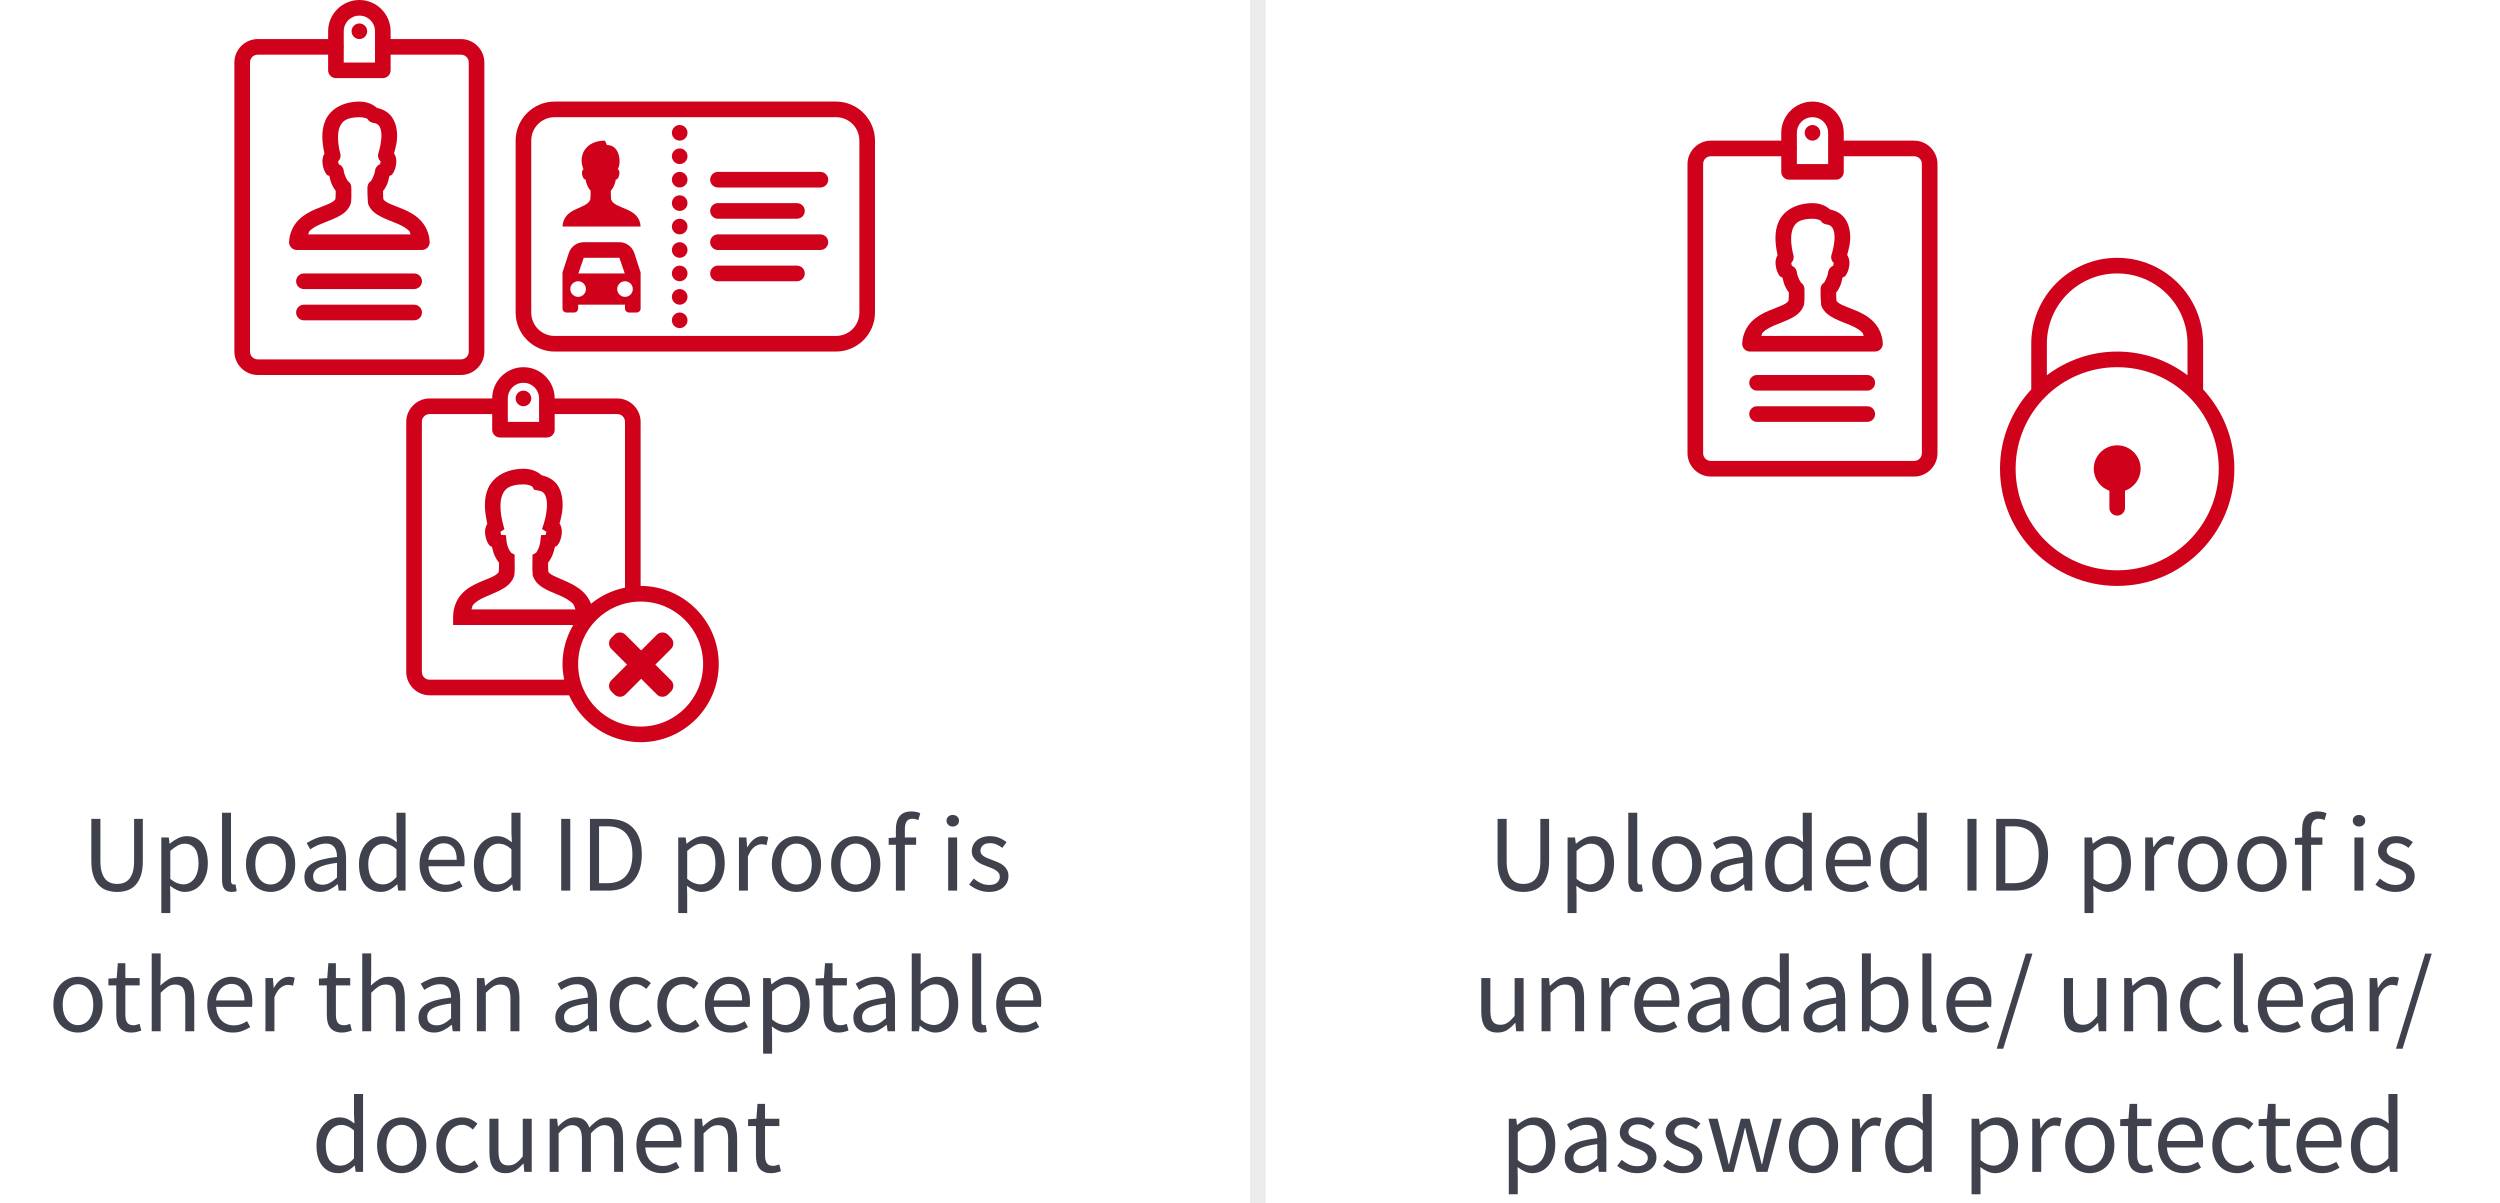 <svg xmlns="http://www.w3.org/2000/svg" width="320" height="154" viewBox="0 0 320 154">
    <defs>
        <filter id="ow3kft47da" width="137.5%" height="125%" x="-18.8%" y="-12.5%" filterUnits="objectBoundingBox">
            <feGaussianBlur in="SourceGraphic" stdDeviation="2"/>
        </filter>
    </defs>
    <g fill="none" fill-rule="evenodd">
        <g>
            <g>
                <g fill="#D0021B">
                    <g fill-rule="nonzero">
                        <path d="M16 0c-2.2 0-4 1.8-4 4v1H3C1.355 5 0 6.355 0 8v37c0 1.645 1.355 3 3 3h26c1.645 0 3-1.355 3-3V8c0-1.645-1.355-3-3-3h-9V4c0-2.2-1.8-4-4-4zm0 2c1.117 0 2 .883 2 2v2c-.008.074-.008.145 0 .219V8h-4V6.187c.027-.132.027-.273 0-.406V4c0-1.117.883-2 2-2zm0 1c-.55 0-1 .45-1 1s.45 1 1 1 1-.45 1-1-.45-1-1-1zM3 7h9v2c0 .55.45 1 1 1h6c.55 0 1-.45 1-1V7h9c.566 0 1 .434 1 1v37c0 .566-.434 1-1 1H3c-.566 0-1-.434-1-1V8c0-.566.434-1 1-1zm12.938 6c-2.106.04-3.653.977-4.282 2.406-.562 1.278-.457 2.762-.125 4.25-.199.336-.308.754-.25 1.25.07.586.239 1.067.531 1.438.09.113.235.101.344.187.098.422.2.844.375 1.188.117.234.23.433.375.625.016.02.047.043.063.062.004.36-.008.7-.031 1.063-.067.133-.211.312-.657.531-.48.238-1.176.469-1.906.781-.73.313-1.5.715-2.156 1.375-.656.66-1.149 1.614-1.219 2.782-.016.277.082.546.27.746.19.203.453.316.73.316h16c.277 0 .54-.113.73-.316.188-.2.286-.47.27-.747-.07-1.167-.563-2.117-1.219-2.78-.656-.665-1.426-1.063-2.156-1.376-.73-.312-1.43-.543-1.906-.781-.442-.219-.59-.398-.657-.531-.023-.364-.035-.703-.03-1.063.019-.027.073-.035.093-.062.14-.196.258-.422.375-.657.168-.343.25-.742.344-1.156.11-.086.254-.074.343-.187.293-.371.461-.852.532-1.438.062-.515-.067-.937-.282-1.281.204-.719.461-1.602.375-2.688-.05-.671-.238-1.378-.687-2-.41-.566-1.074-.957-1.875-1.124-.613-.551-1.41-.813-2.281-.813h-.031zm.03 2c.755 0 1.075.242 1.063.219.149.27.414.453.719.5.457.062.633.203.781.406.149.203.246.535.282.969.066.867-.211 2.008-.375 2.5-.125.379-.016.797.28 1.062v.032c-.034.289-.081.324-.093.343-.352.14-.594.469-.625.844-.027.266-.168.64-.313.938-.074.148-.136.273-.187.343-.3.188-.477.52-.469.875 0 .59-.004 1.106.063 1.844 0 .086.011.168.031.25.32.852 1.055 1.324 1.719 1.656.664.332 1.367.574 2 .844s1.168.574 1.531.938c.105.105.105.316.188.437H9.438c.082-.121.082-.332.187-.438.363-.367.93-.667 1.563-.937.632-.27 1.332-.512 2-.844.667-.332 1.367-.804 1.687-1.656.031-.082.05-.164.063-.25.066-.738.03-1.254.03-1.844.012-.316-.128-.617-.374-.812-.004 0-.051-.024-.063-.032-.031-.023-.062-.042-.094-.062.051.027.07.02.094.031-.054-.07-.144-.195-.219-.343-.148-.297-.285-.68-.312-.938-.031-.375-.273-.703-.625-.844-.008-.015-.059-.082-.094-.375.262-.25.371-.617.281-.968-.378-1.45-.386-2.735-.062-3.47.324-.734.848-1.187 2.469-1.218zM8.814 35c-.551.05-.958.543-.907 1.094.051.55.543.957 1.094.906h14c.36.004.695-.184.879-.496.18-.313.18-.695 0-1.008-.184-.312-.52-.5-.879-.496H8.812zm0 4c-.551.05-.958.543-.907 1.094.051.55.543.957 1.094.906h14c.36.004.695-.184.879-.496.18-.313.18-.695 0-1.008-.184-.312-.52-.5-.879-.496H8.812z" transform="translate(-20 -1304) translate(20 1304) translate(30)"/>
                    </g>
                    <g fill-rule="nonzero">
                        <path d="M5 0C2.25 0 0 2.25 0 5v22c0 2.75 2.25 5 5 5h36c2.75 0 5-2.25 5-5V5c0-2.75-2.25-5-5-5H5zm0 2h36c1.668 0 3 1.332 3 3v22c0 1.668-1.332 3-3 3H5c-1.668 0-3-1.332-3-3V5c0-1.668 1.332-3 3-3zm16 1c-.55 0-1 .45-1 1s.45 1 1 1 1-.45 1-1-.45-1-1-1zm-9.563 2c-2.539 0-3.484 1.977-2.75 3.656-.093.059-.226.235-.187.563.07.613.313.77.469.781.058.574.426 1.27.625 1.375 0 .41.008.707-.031 1.156C9.09 13.84 6.147 13.477 6 16h10c-.148-2.523-3.305-2.16-3.781-3.469-.04-.449-.031-.746-.031-1.156.199-.105.566-.8.624-1.375.157-.012.399-.168.47-.781.038-.328-.095-.528-.22-.563.47-.613.391-3.094-1.374-3.094L11.438 5zM21 6c-.55 0-1 .45-1 1s.45 1 1 1 1-.45 1-1-.45-1-1-1zm0 3c-.55 0-1 .45-1 1s.45 1 1 1 1-.45 1-1-.45-1-1-1zm4.813 0c-.551.05-.958.543-.907 1.094.051.55.543.957 1.094.906h13c.36.004.695-.184.879-.496.18-.313.18-.695 0-1.008-.184-.312-.52-.5-.879-.496H25.813zM21 12c-.55 0-1 .45-1 1s.45 1 1 1 1-.45 1-1-.45-1-1-1zm4.813 1c-.551.05-.958.543-.907 1.094.051.55.543.957 1.094.906h10c.36.004.695-.184.879-.496.18-.313.18-.695 0-1.008-.184-.312-.52-.5-.879-.496H25.813zM21 15c-.55 0-1 .45-1 1s.45 1 1 1 1-.45 1-1-.45-1-1-1zm4.813 2c-.551.05-.958.543-.907 1.094.051.55.543.957 1.094.906h13c.36.004.695-.184.879-.496.18-.313.18-.695 0-1.008-.184-.312-.52-.5-.879-.496H25.813zM8.718 18c-.856 0-1.637.563-1.906 1.375l-.75 2.313-.063.156V26.5c0 .277.223.5.5.5h1c.277 0 .5-.223.5-.5V26h6v.5c0 .277.223.5.5.5h1c.277 0 .5-.223.5-.5v-4.656l-.063-.157-.75-2.312c-.269-.816-1.05-1.375-1.906-1.375H8.72zM21 18c-.55 0-1 .45-1 1s.45 1 1 1 1-.45 1-1-.45-1-1-1zM8.719 20h4.562l.688 2H8.03l.688-2zM21 21c-.55 0-1 .45-1 1s.45 1 1 1 1-.45 1-1-.45-1-1-1zm4.813 0c-.551.05-.958.543-.907 1.094.051.55.543.957 1.094.906h10c.36.004.695-.184.879-.496.18-.313.18-.695 0-1.008-.184-.312-.52-.5-.879-.496H25.813zM8 23c.55 0 1 .45 1 1s-.45 1-1 1-1-.45-1-1 .45-1 1-1zm6 0c.55 0 1 .45 1 1s-.45 1-1 1-1-.45-1-1 .45-1 1-1zm7 1c-.55 0-1 .45-1 1s.45 1 1 1 1-.45 1-1-.45-1-1-1zm0 3c-.55 0-1 .45-1 1s.45 1 1 1 1-.45 1-1-.45-1-1-1z" transform="translate(-20 -1304) translate(20 1304) translate(30) translate(36 13)"/>
                    </g>
                    <g>
                        <path fill-rule="nonzero" d="M15 0c-2.2 0-4 1.8-4 4H3C1.355 4 0 5.355 0 7v32c0 1.645 1.355 3 3 3h17.844c1.55 3.52 5.07 6 9.156 6 5.512 0 10-4.488 10-10s-4.488-10-10-10V7c0-1.645-1.355-3-3-3h-8c0-2.2-1.8-4-4-4zm0 2c1.117 0 2 .883 2 2v3h-4V4c0-1.117.883-2 2-2zm0 1c-.55 0-1 .45-1 1s.45 1 1 1 1-.45 1-1-.45-1-1-1zM3 6h8v2c0 .55.45 1 1 1h6c.55 0 1-.45 1-1V6h8c.566 0 1 .434 1 1v21.219c-1.625.332-3.11 1.043-4.344 2.062-.238-.574-.566-1.078-.968-1.468-.645-.625-1.395-1.028-2.094-1.344-.7-.317-1.356-.57-1.813-.813-.41-.215-.531-.36-.593-.468-.028-.41-.036-.79-.032-1.188.024-.031.07-.063.094-.094.148-.203.254-.41.375-.656.176-.36.309-.816.406-1.25.114-.086.254-.102.344-.219.297-.379.457-.855.531-1.468.063-.528-.066-.961-.281-1.313.215-.758.465-1.71.375-2.875-.055-.703-.223-1.45-.688-2.094-.425-.59-1.132-1.015-1.968-1.187-.633-.578-1.457-.844-2.375-.844h-.031c-2.208.04-3.817 1.04-4.47 2.531-.59 1.352-.452 2.906-.093 4.5-.207.348-.344.762-.281 1.282.074.613.234 1.09.531 1.468.09.117.23.133.344.219.101.438.226.89.406 1.25.125.246.258.457.406.656.024.032.07.063.094.094.004.398-.004.777-.031 1.188-.082.167-.27.359-.719.593-.492.254-1.172.477-1.906.813-.735.336-1.524.761-2.156 1.468C6.43 29.77 6 30.79 6 32v1h15.375C20.515 34.477 20 36.176 20 38c0 .688.086 1.352.219 2H3c-.566 0-1-.434-1-1V7c0-.566.434-1 1-1zm11.969 9c.804 0 1.152.273 1.156.281l.25.406.469.094c.492.067.68.207.843.438.165.23.278.597.313 1.062.074.934-.2 2.16-.375 2.688l-.25.75.563.343c-.036.297-.075.368-.094.407l-.594.031-.094.844c-.031.293-.156.715-.312 1.031-.078.16-.164.297-.219.375l-.469.25v.594c0 .629-.039 1.191.032 1.968v.125l.062.125c.305.82.992 1.293 1.625 1.625.633.333 1.293.567 1.906.844.614.278 1.16.606 1.532.969.203.195.226.5.343.75H8.344c.086-.172.094-.453.219-.594.34-.379.84-.683 1.468-.968.63-.286 1.356-.555 2.031-.907.676-.351 1.395-.851 1.72-1.718l.062-.25c.07-.778.031-1.34.031-1.97V24l-.406-.219c0-.004-.035-.023-.063-.062-.058-.078-.172-.215-.25-.375-.16-.317-.281-.719-.312-1l-.094-.844-.594-.031c-.02-.04-.058-.11-.094-.407l.5-.312-.187-.719c-.402-1.543-.414-2.918-.063-3.718.352-.801.938-1.282 2.657-1.313zM30 30c4.43 0 8 3.57 8 8s-3.57 8-8 8-8-3.57-8-8 3.57-8 8-8z" transform="translate(-20 -1304) translate(20 1304) translate(30) translate(22 47)"/>
                        <path d="M26.247 34.645l.398-.398c.391-.39 1.024-.39 1.415 0l5.835 5.835c.39.391.39 1.024 0 1.415l-.398.398c-.39.39-1.024.39-1.415 0l-5.835-5.835c-.39-.39-.39-1.024 0-1.415z" transform="translate(-20 -1304) translate(20 1304) translate(30) translate(22 47)"/>
                        <path d="M33.497 34.247l.398.398c.39.391.39 1.024 0 1.415l-5.835 5.835c-.39.39-1.024.39-1.415 0l-.398-.398c-.39-.39-.39-1.024 0-1.415l5.835-5.835c.391-.39 1.024-.39 1.415 0z" transform="translate(-20 -1304) translate(20 1304) translate(30) translate(22 47)"/>
                    </g>
                </g>
                <path fill="#3F414D" fill-rule="nonzero" d="M14.994 114.168c.467 0 .9-.068 1.302-.203.401-.135.749-.36 1.043-.672.294-.313.525-.721.693-1.225.168-.504.252-1.125.252-1.862v-5.39h-1.12v5.418c0 .55-.056 1.013-.168 1.386-.112.373-.266.672-.462.896-.196.224-.425.385-.686.483-.261.098-.546.147-.854.147-.299 0-.579-.049-.84-.147-.261-.098-.488-.259-.679-.483-.191-.224-.343-.523-.455-.896-.112-.373-.168-.835-.168-1.386v-5.418H11.69v5.39c0 .737.084 1.358.252 1.862.168.504.399.912.693 1.225.294.313.644.537 1.05.672s.842.203 1.309.203zm6.804 2.702v-2.296l-.028-1.19c.317.243.632.434.945.574.313.14.628.21.945.21.392 0 .765-.082 1.12-.245.355-.163.667-.404.938-.721.27-.317.485-.702.644-1.155.159-.453.238-.968.238-1.547 0-.532-.058-1.01-.175-1.435-.117-.425-.287-.789-.511-1.092-.224-.303-.504-.537-.84-.7-.336-.163-.723-.245-1.162-.245-.401 0-.786.093-1.155.28-.369.187-.707.41-1.015.672H21.7l-.098-.784h-.952v9.674h1.148zm1.666-3.668c-.224 0-.48-.054-.77-.161-.29-.107-.588-.292-.896-.553v-3.57c.336-.299.651-.527.945-.686.294-.159.586-.238.875-.238.317 0 .59.06.819.182.229.121.415.292.56.511.145.22.25.483.315.791.065.308.098.649.098 1.022 0 .42-.049.798-.147 1.134-.098.336-.233.618-.406.847-.173.229-.378.406-.616.532s-.497.189-.777.189zm6.174.966c.159 0 .29-.01.392-.028.103-.019.191-.047.266-.084l-.154-.868c-.065.019-.114.028-.147.028h-.105c-.084 0-.159-.037-.224-.112-.065-.075-.098-.205-.098-.392v-8.68H28.42v8.596c0 .504.093.887.28 1.148.187.261.5.392.938.392zm4.998 0c.42 0 .819-.08 1.197-.238.378-.159.712-.39 1.001-.693.29-.303.52-.677.693-1.12.173-.443.259-.945.259-1.505 0-.57-.086-1.076-.259-1.519-.173-.443-.404-.819-.693-1.127-.29-.308-.623-.541-1.001-.7-.378-.159-.777-.238-1.197-.238-.42 0-.819.08-1.197.238-.378.159-.712.392-1.001.7-.29.308-.52.684-.693 1.127-.173.443-.259.95-.259 1.519 0 .56.086 1.062.259 1.505.173.443.404.817.693 1.12.29.303.623.534 1.001.693.378.159.777.238 1.197.238zm0-.952c-.29 0-.555-.063-.798-.189s-.45-.303-.623-.532c-.173-.229-.306-.502-.399-.819-.093-.317-.14-.672-.14-1.064s.047-.749.14-1.071c.093-.322.226-.6.399-.833.173-.233.38-.413.623-.539.243-.126.509-.189.798-.189.29 0 .555.063.798.189s.45.306.623.539c.173.233.306.511.399.833.093.322.14.679.14 1.071 0 .392-.047.747-.14 1.064-.093.317-.226.59-.399.819-.173.229-.38.406-.623.532s-.509.189-.798.189zm6.314.952c.43 0 .83-.096 1.204-.287.373-.191.723-.422 1.05-.693h.042l.098.812h.952v-4.172c0-.85-.187-1.528-.56-2.037-.373-.509-.975-.763-1.806-.763-.55 0-1.055.096-1.512.287-.457.191-.845.39-1.162.595l.448.798c.27-.187.579-.355.924-.504.345-.15.714-.224 1.106-.224.28 0 .511.049.693.147.182.098.324.226.427.385.103.159.175.34.217.546.042.205.063.415.063.63-1.456.159-2.515.436-3.178.833-.663.397-.994.968-.994 1.715 0 .616.189 1.092.567 1.428.378.336.852.504 1.421.504zm.336-.924c-.336 0-.62-.084-.854-.252-.233-.168-.35-.448-.35-.84 0-.215.054-.413.161-.595.107-.182.28-.343.518-.483.238-.14.55-.261.938-.364.387-.103.866-.191 1.435-.266v1.89c-.327.299-.635.525-.924.679-.29.154-.597.231-.924.231zm7.476.924c.401 0 .777-.096 1.127-.287.35-.191.66-.418.931-.679h.042l.098.798h.952v-9.968H50.75v2.618l.056 1.162c-.299-.243-.593-.434-.882-.574-.29-.14-.63-.21-1.022-.21s-.765.084-1.12.252c-.355.168-.667.406-.938.714-.27.308-.488.684-.651 1.127-.163.443-.245.94-.245 1.491 0 1.139.254 2.016.763 2.632.509.616 1.192.924 2.051.924zm.252-.966c-.597 0-1.06-.229-1.386-.686-.327-.457-.49-1.097-.49-1.918 0-.392.051-.747.154-1.064.103-.317.243-.59.42-.819.177-.229.385-.406.623-.532s.492-.189.763-.189c.28 0 .553.054.819.161.266.107.544.292.833.553v3.556c-.28.317-.56.553-.84.707-.28.154-.579.231-.896.231zm7.952.966c.467 0 .882-.07 1.246-.21.364-.14.695-.303.994-.49l-.406-.756c-.252.159-.516.287-.791.385-.275.098-.576.147-.903.147-.653 0-1.183-.212-1.589-.637-.406-.425-.632-1.001-.679-1.729h4.592c.019-.084.03-.184.035-.301.005-.117.007-.236.007-.357 0-.485-.06-.924-.182-1.316-.121-.392-.296-.728-.525-1.008-.229-.28-.513-.495-.854-.644-.34-.15-.726-.224-1.155-.224-.392 0-.77.082-1.134.245-.364.163-.688.399-.973.707-.285.308-.513.684-.686 1.127-.173.443-.259.945-.259 1.505 0 .56.084 1.06.252 1.498.168.439.399.81.693 1.113.294.303.64.537 1.036.7.397.163.824.245 1.281.245zm1.498-4.116h-3.64c.037-.336.114-.635.231-.896s.264-.483.441-.665c.177-.182.376-.32.595-.413.22-.093.45-.14.693-.14.532 0 .945.18 1.239.539.294.36.441.884.441 1.575zm5.012 4.116c.401 0 .777-.096 1.127-.287.35-.191.66-.418.931-.679h.042l.098.798h.952v-9.968h-1.162v2.618l.056 1.162c-.299-.243-.593-.434-.882-.574-.29-.14-.63-.21-1.022-.21s-.765.084-1.12.252c-.355.168-.667.406-.938.714-.27.308-.488.684-.651 1.127-.163.443-.245.94-.245 1.491 0 1.139.254 2.016.763 2.632.509.616 1.192.924 2.051.924zm.252-.966c-.597 0-1.06-.229-1.386-.686-.327-.457-.49-1.097-.49-1.918 0-.392.051-.747.154-1.064.103-.317.243-.59.42-.819.177-.229.385-.406.623-.532s.492-.189.763-.189c.28 0 .553.054.819.161.266.107.544.292.833.553v3.556c-.28.317-.56.553-.84.707-.28.154-.579.231-.896.231zm9.268.798v-9.184h-1.162V114h1.162zm4.872 0c.69 0 1.302-.105 1.834-.315.532-.21.98-.513 1.344-.91.364-.397.64-.882.826-1.456.187-.574.28-1.225.28-1.953 0-1.465-.369-2.59-1.106-3.374-.737-.784-1.815-1.176-3.234-1.176h-2.296V114h2.352zm-.14-.952h-1.05v-7.28h1.05c1.073 0 1.878.308 2.415.924.537.616.805 1.507.805 2.674s-.268 2.072-.805 2.716c-.537.644-1.342.966-2.415.966zm10.234 3.822v-2.296l-.028-1.19c.317.243.632.434.945.574.313.14.628.21.945.21.392 0 .765-.082 1.12-.245.355-.163.667-.404.938-.721.27-.317.485-.702.644-1.155.159-.453.238-.968.238-1.547 0-.532-.058-1.01-.175-1.435-.117-.425-.287-.789-.511-1.092-.224-.303-.504-.537-.84-.7-.336-.163-.723-.245-1.162-.245-.401 0-.786.093-1.155.28-.369.187-.707.41-1.015.672h-.042l-.098-.784h-.952v9.674h1.148zm1.666-3.668c-.224 0-.48-.054-.77-.161-.29-.107-.588-.292-.896-.553v-3.57c.336-.299.651-.527.945-.686.294-.159.586-.238.875-.238.317 0 .59.06.819.182.229.121.415.292.56.511.145.22.25.483.315.791.065.308.098.649.098 1.022 0 .42-.049.798-.147 1.134-.098.336-.233.618-.406.847-.173.229-.378.406-.616.532s-.497.189-.777.189zm6.104.798v-4.368c.233-.579.506-.985.819-1.218.313-.233.614-.35.903-.35.14 0 .257.01.35.028.093.019.196.047.308.084l.224-1.008c-.215-.093-.457-.14-.728-.14-.392 0-.754.126-1.085.378-.331.252-.614.593-.847 1.022h-.042l-.098-1.232h-.952V114h1.148zm6.216.168c.42 0 .819-.08 1.197-.238.378-.159.712-.39 1.001-.693.29-.303.52-.677.693-1.12.173-.443.259-.945.259-1.505 0-.57-.086-1.076-.259-1.519-.173-.443-.404-.819-.693-1.127-.29-.308-.623-.541-1.001-.7-.378-.159-.777-.238-1.197-.238-.42 0-.819.08-1.197.238-.378.159-.712.392-1.001.7-.29.308-.52.684-.693 1.127-.173.443-.259.95-.259 1.519 0 .56.086 1.062.259 1.505.173.443.404.817.693 1.12.29.303.623.534 1.001.693.378.159.777.238 1.197.238zm0-.952c-.29 0-.555-.063-.798-.189s-.45-.303-.623-.532c-.173-.229-.306-.502-.399-.819-.093-.317-.14-.672-.14-1.064s.047-.749.14-1.071c.093-.322.226-.6.399-.833.173-.233.38-.413.623-.539.243-.126.509-.189.798-.189.29 0 .555.063.798.189s.45.306.623.539c.173.233.306.511.399.833.093.322.14.679.14 1.071 0 .392-.047.747-.14 1.064-.093.317-.226.59-.399.819-.173.229-.38.406-.623.532s-.509.189-.798.189zm7.588.952c.42 0 .819-.08 1.197-.238.378-.159.712-.39 1.001-.693.29-.303.52-.677.693-1.12.173-.443.259-.945.259-1.505 0-.57-.086-1.076-.259-1.519-.173-.443-.404-.819-.693-1.127-.29-.308-.623-.541-1.001-.7-.378-.159-.777-.238-1.197-.238-.42 0-.819.08-1.197.238-.378.159-.712.392-1.001.7-.29.308-.52.684-.693 1.127-.173.443-.259.95-.259 1.519 0 .56.086 1.062.259 1.505.173.443.404.817.693 1.12.29.303.623.534 1.001.693.378.159.777.238 1.197.238zm0-.952c-.29 0-.555-.063-.798-.189s-.45-.303-.623-.532c-.173-.229-.306-.502-.399-.819-.093-.317-.14-.672-.14-1.064s.047-.749.14-1.071c.093-.322.226-.6.399-.833.173-.233.38-.413.623-.539.243-.126.509-.189.798-.189.29 0 .555.063.798.189s.45.306.623.539c.173.233.306.511.399.833.093.322.14.679.14 1.071 0 .392-.047.747-.14 1.064-.093.317-.226.59-.399.819-.173.229-.38.406-.623.532s-.509.189-.798.189zm6.286.784v-5.866h1.442v-.938h-1.442v-1.078c0-.877.317-1.316.952-1.316.261 0 .518.056.77.168l.252-.882c-.159-.065-.334-.119-.525-.161-.191-.042-.394-.063-.609-.063-.681 0-1.183.2-1.505.602-.322.401-.483.952-.483 1.652v1.078l-.924.07v.868h.924V114h1.148zm6.132-8.204c.224 0 .413-.07.567-.21.154-.14.231-.317.231-.532 0-.224-.077-.404-.231-.539-.154-.135-.343-.203-.567-.203-.224 0-.413.068-.567.203-.154.135-.231.315-.231.539 0 .215.077.392.231.532.154.14.343.21.567.21zm.56 8.204v-6.804h-1.148V114h1.148zm4.074.168c.401 0 .758-.054 1.071-.161.313-.107.574-.254.784-.441.21-.187.369-.401.476-.644.107-.243.161-.504.161-.784 0-.317-.063-.588-.189-.812-.126-.224-.287-.413-.483-.567-.196-.154-.418-.282-.665-.385-.247-.103-.492-.2-.735-.294l-.567-.217c-.182-.07-.343-.15-.483-.238-.14-.089-.252-.191-.336-.308-.084-.117-.126-.254-.126-.413 0-.261.1-.49.301-.686.2-.196.516-.294.945-.294.299 0 .574.056.826.168.252.112.495.257.728.434l.546-.728c-.261-.215-.572-.397-.931-.546-.36-.15-.754-.224-1.183-.224-.364 0-.69.049-.98.147-.29.098-.534.233-.735.406-.2.173-.355.378-.462.616-.107.238-.161.492-.161.763 0 .29.06.537.182.742.121.205.278.385.469.539.191.154.408.285.651.392.243.107.485.203.728.287l.56.224c.187.075.352.161.497.259.145.098.264.212.357.343.093.13.14.285.14.462 0 .299-.112.55-.336.756-.224.205-.56.308-1.008.308-.41 0-.772-.075-1.085-.224-.313-.15-.618-.345-.917-.588l-.574.77c.327.27.71.495 1.148.672.439.177.9.266 1.386.266zm-116.606 18c.42 0 .819-.08 1.197-.238.378-.159.712-.39 1.001-.693.29-.303.52-.677.693-1.12.173-.443.259-.945.259-1.505 0-.57-.086-1.076-.259-1.519-.173-.443-.404-.819-.693-1.127-.29-.308-.623-.541-1.001-.7-.378-.159-.777-.238-1.197-.238-.42 0-.819.08-1.197.238-.378.159-.712.392-1.001.7-.29.308-.52.684-.693 1.127-.173.443-.259.95-.259 1.519 0 .56.086 1.062.259 1.505.173.443.404.817.693 1.12.29.303.623.534 1.001.693.378.159.777.238 1.197.238zm0-.952c-.29 0-.555-.063-.798-.189s-.45-.303-.623-.532c-.173-.229-.306-.502-.399-.819-.093-.317-.14-.672-.14-1.064s.047-.749.14-1.071c.093-.322.226-.6.399-.833.173-.233.38-.413.623-.539.243-.126.509-.189.798-.189.29 0 .555.063.798.189s.45.306.623.539c.173.233.306.511.399.833.093.322.14.679.14 1.071 0 .392-.047.747-.14 1.064-.093.317-.226.59-.399.819-.173.229-.38.406-.623.532s-.509.189-.798.189zm6.846.952c.215 0 .432-.026.651-.077.22-.051.422-.11.609-.175l-.224-.868c-.112.047-.238.089-.378.126-.14.037-.27.056-.392.056-.392 0-.665-.114-.819-.343-.154-.229-.231-.553-.231-.973v-3.78h1.834v-.938h-1.834v-1.904h-.966l-.14 1.904-1.064.07v.868h1.008v3.766c0 .336.033.644.098.924s.175.518.329.714c.154.196.355.35.602.462.247.112.553.168.917.168zm3.738-.168v-4.928c.345-.345.653-.607.924-.784.27-.177.583-.266.938-.266.448 0 .775.142.98.427.205.285.308.749.308 1.393V132h1.148v-4.312c0-.877-.166-1.54-.497-1.988-.331-.448-.856-.672-1.575-.672-.476 0-.891.11-1.246.329-.355.22-.695.483-1.022.791l.042-1.4v-2.716h-1.148V132h1.148zm9.226.168c.467 0 .882-.07 1.246-.21.364-.14.695-.303.994-.49l-.406-.756c-.252.159-.516.287-.791.385-.275.098-.576.147-.903.147-.653 0-1.183-.212-1.589-.637-.406-.425-.632-1.001-.679-1.729h4.592c.019-.084.03-.184.035-.301.005-.117.007-.236.007-.357 0-.485-.06-.924-.182-1.316-.121-.392-.296-.728-.525-1.008-.229-.28-.513-.495-.854-.644-.34-.15-.726-.224-1.155-.224-.392 0-.77.082-1.134.245-.364.163-.688.399-.973.707-.285.308-.513.684-.686 1.127-.173.443-.259.945-.259 1.505 0 .56.084 1.06.252 1.498.168.439.399.81.693 1.113.294.303.64.537 1.036.7.397.163.824.245 1.281.245zm1.498-4.116h-3.64c.037-.336.114-.635.231-.896s.264-.483.441-.665c.177-.182.376-.32.595-.413.22-.093.45-.14.693-.14.532 0 .945.18 1.239.539.294.36.441.884.441 1.575zM35.126 132v-4.368c.233-.579.506-.985.819-1.218.313-.233.614-.35.903-.35.14 0 .257.01.35.028.093.019.196.047.308.084l.224-1.008c-.215-.093-.457-.14-.728-.14-.392 0-.754.126-1.085.378-.331.252-.614.593-.847 1.022h-.042l-.098-1.232h-.952V132h1.148zm8.652.168c.215 0 .432-.026.651-.077.22-.051.422-.11.609-.175l-.224-.868c-.112.047-.238.089-.378.126-.14.037-.27.056-.392.056-.392 0-.665-.114-.819-.343-.154-.229-.231-.553-.231-.973v-3.78h1.834v-.938h-1.834v-1.904h-.966l-.14 1.904-1.064.07v.868h1.008v3.766c0 .336.033.644.098.924s.175.518.329.714c.154.196.355.35.602.462.247.112.553.168.917.168zm3.738-.168v-4.928c.345-.345.653-.607.924-.784.27-.177.583-.266.938-.266.448 0 .775.142.98.427.205.285.308.749.308 1.393V132h1.148v-4.312c0-.877-.166-1.54-.497-1.988-.331-.448-.856-.672-1.575-.672-.476 0-.891.11-1.246.329-.355.22-.695.483-1.022.791l.042-1.4v-2.716h-1.148V132h1.148zm8.036.168c.43 0 .83-.096 1.204-.287.373-.191.723-.422 1.05-.693h.042l.098.812h.952v-4.172c0-.85-.187-1.528-.56-2.037-.373-.509-.975-.763-1.806-.763-.55 0-1.055.096-1.512.287-.457.191-.845.39-1.162.595l.448.798c.27-.187.579-.355.924-.504.345-.15.714-.224 1.106-.224.28 0 .511.049.693.147.182.098.324.226.427.385.103.159.175.34.217.546.042.205.063.415.063.63-1.456.159-2.515.436-3.178.833-.663.397-.994.968-.994 1.715 0 .616.189 1.092.567 1.428.378.336.852.504 1.421.504zm.336-.924c-.336 0-.62-.084-.854-.252-.233-.168-.35-.448-.35-.84 0-.215.054-.413.161-.595.107-.182.28-.343.518-.483.238-.14.55-.261.938-.364.387-.103.866-.191 1.435-.266v1.89c-.327.299-.635.525-.924.679-.29.154-.597.231-.924.231zm6.3.756v-4.928c.345-.345.653-.607.924-.784.27-.177.583-.266.938-.266.448 0 .775.142.98.427.205.285.308.749.308 1.393V132h1.148v-4.312c0-.877-.166-1.54-.497-1.988-.331-.448-.856-.672-1.575-.672-.476 0-.894.11-1.253.329-.36.22-.702.492-1.029.819h-.042l-.098-.98h-.952V132h1.148zm10.878.168c.43 0 .83-.096 1.204-.287.373-.191.723-.422 1.05-.693h.042l.098.812h.952v-4.172c0-.85-.187-1.528-.56-2.037-.373-.509-.975-.763-1.806-.763-.55 0-1.055.096-1.512.287-.457.191-.845.39-1.162.595l.448.798c.27-.187.579-.355.924-.504.345-.15.714-.224 1.106-.224.28 0 .511.049.693.147.182.098.324.226.427.385.103.159.175.34.217.546.042.205.063.415.063.63-1.456.159-2.515.436-3.178.833-.663.397-.994.968-.994 1.715 0 .616.189 1.092.567 1.428.378.336.852.504 1.421.504zm.336-.924c-.336 0-.62-.084-.854-.252-.233-.168-.35-.448-.35-.84 0-.215.054-.413.161-.595.107-.182.28-.343.518-.483.238-.14.55-.261.938-.364.387-.103.866-.191 1.435-.266v1.89c-.327.299-.635.525-.924.679-.29.154-.597.231-.924.231zm7.84.924c.41 0 .803-.077 1.176-.231.373-.154.714-.366 1.022-.637l-.504-.77c-.215.187-.455.348-.721.483-.266.135-.558.203-.875.203-.308 0-.593-.063-.854-.189s-.483-.303-.665-.532c-.182-.229-.324-.502-.427-.819-.103-.317-.154-.672-.154-1.064s.054-.749.161-1.071c.107-.322.254-.6.441-.833.187-.233.41-.413.672-.539.261-.126.546-.189.854-.189.27 0 .516.056.735.168.22.112.427.257.623.434l.588-.756c-.243-.215-.523-.401-.84-.56-.317-.159-.7-.238-1.148-.238-.439 0-.856.08-1.253.238-.397.159-.744.392-1.043.7-.299.308-.537.684-.714 1.127-.177.443-.266.95-.266 1.519 0 .56.082 1.062.245 1.505.163.443.387.817.672 1.12.285.303.623.534 1.015.693.392.159.812.238 1.26.238zm6.09 0c.41 0 .803-.077 1.176-.231.373-.154.714-.366 1.022-.637l-.504-.77c-.215.187-.455.348-.721.483-.266.135-.558.203-.875.203-.308 0-.593-.063-.854-.189s-.483-.303-.665-.532c-.182-.229-.324-.502-.427-.819-.103-.317-.154-.672-.154-1.064s.054-.749.161-1.071c.107-.322.254-.6.441-.833.187-.233.41-.413.672-.539.261-.126.546-.189.854-.189.27 0 .516.056.735.168.22.112.427.257.623.434l.588-.756c-.243-.215-.523-.401-.84-.56-.317-.159-.7-.238-1.148-.238-.439 0-.856.08-1.253.238-.397.159-.744.392-1.043.7-.299.308-.537.684-.714 1.127-.177.443-.266.95-.266 1.519 0 .56.082 1.062.245 1.505.163.443.387.817.672 1.12.285.303.623.534 1.015.693.392.159.812.238 1.26.238zm6.16 0c.467 0 .882-.07 1.246-.21.364-.14.695-.303.994-.49l-.406-.756c-.252.159-.516.287-.791.385-.275.098-.576.147-.903.147-.653 0-1.183-.212-1.589-.637-.406-.425-.632-1.001-.679-1.729h4.592c.019-.084.03-.184.035-.301.005-.117.007-.236.007-.357 0-.485-.06-.924-.182-1.316-.121-.392-.296-.728-.525-1.008-.229-.28-.513-.495-.854-.644-.34-.15-.726-.224-1.155-.224-.392 0-.77.082-1.134.245-.364.163-.688.399-.973.707-.285.308-.513.684-.686 1.127-.173.443-.259.945-.259 1.505 0 .56.084 1.06.252 1.498.168.439.399.81.693 1.113.294.303.64.537 1.036.7.397.163.824.245 1.281.245zm1.498-4.116h-3.64c.037-.336.114-.635.231-.896s.264-.483.441-.665c.177-.182.376-.32.595-.413.22-.093.45-.14.693-.14.532 0 .945.18 1.239.539.294.36.441.884.441 1.575zm3.836 6.818v-2.296l-.028-1.19c.317.243.632.434.945.574.313.14.628.21.945.21.392 0 .765-.082 1.12-.245.355-.163.667-.404.938-.721.27-.317.485-.702.644-1.155.159-.453.238-.968.238-1.547 0-.532-.058-1.01-.175-1.435-.117-.425-.287-.789-.511-1.092-.224-.303-.504-.537-.84-.7-.336-.163-.723-.245-1.162-.245-.401 0-.786.093-1.155.28-.369.187-.707.41-1.015.672h-.042l-.098-.784h-.952v9.674h1.148zm1.666-3.668c-.224 0-.48-.054-.77-.161-.29-.107-.588-.292-.896-.553v-3.57c.336-.299.651-.527.945-.686.294-.159.586-.238.875-.238.317 0 .59.06.819.182.229.121.415.292.56.511.145.22.25.483.315.791.065.308.098.649.098 1.022 0 .42-.049.798-.147 1.134-.098.336-.233.618-.406.847-.173.229-.378.406-.616.532s-.497.189-.777.189zm6.86.966c.215 0 .432-.026.651-.077.22-.051.422-.11.609-.175l-.224-.868c-.112.047-.238.089-.378.126-.14.037-.27.056-.392.056-.392 0-.665-.114-.819-.343-.154-.229-.231-.553-.231-.973v-3.78h1.834v-.938h-1.834v-1.904h-.966l-.14 1.904-1.064.07v.868h1.008v3.766c0 .336.033.644.098.924s.175.518.329.714c.154.196.355.35.602.462.247.112.553.168.917.168zm3.864 0c.43 0 .83-.096 1.204-.287.373-.191.723-.422 1.05-.693h.042l.098.812h.952v-4.172c0-.85-.187-1.528-.56-2.037-.373-.509-.975-.763-1.806-.763-.55 0-1.055.096-1.512.287-.457.191-.845.39-1.162.595l.448.798c.27-.187.579-.355.924-.504.345-.15.714-.224 1.106-.224.28 0 .511.049.693.147.182.098.324.226.427.385.103.159.175.34.217.546.042.205.063.415.063.63-1.456.159-2.515.436-3.178.833-.663.397-.994.968-.994 1.715 0 .616.189 1.092.567 1.428.378.336.852.504 1.421.504zm.336-.924c-.336 0-.62-.084-.854-.252-.233-.168-.35-.448-.35-.84 0-.215.054-.413.161-.595.107-.182.28-.343.518-.483.238-.14.55-.261.938-.364.387-.103.866-.191 1.435-.266v1.89c-.327.299-.635.525-.924.679-.29.154-.597.231-.924.231zm8.162.924c.392 0 .765-.082 1.12-.245.355-.163.667-.404.938-.721.27-.317.485-.705.644-1.162.159-.457.238-.975.238-1.554 0-.523-.058-.996-.175-1.421-.117-.425-.29-.789-.518-1.092-.229-.303-.511-.537-.847-.7-.336-.163-.723-.245-1.162-.245-.383 0-.756.091-1.12.273-.364.182-.7.408-1.008.679l.028-1.232v-2.716h-1.148V132h.924l.098-.7h.042c.299.27.618.483.959.637.34.154.67.231.987.231zm-.196-.966c-.224 0-.483-.054-.777-.161-.294-.107-.59-.292-.889-.553v-3.57c.663-.616 1.27-.924 1.82-.924.317 0 .59.06.819.182.229.121.415.292.56.511.145.22.25.483.315.791.065.308.098.649.098 1.022 0 .42-.049.798-.147 1.134-.098.336-.233.618-.406.847-.173.229-.378.406-.616.532s-.497.189-.777.189zm6.146.966c.159 0 .29-.01.392-.028.103-.019.191-.047.266-.084l-.154-.868c-.065.019-.114.028-.147.028h-.105c-.084 0-.159-.037-.224-.112-.065-.075-.098-.205-.098-.392v-8.68h-1.148v8.596c0 .504.093.887.28 1.148.187.261.5.392.938.392zm5.11 0c.467 0 .882-.07 1.246-.21.364-.14.695-.303.994-.49l-.406-.756c-.252.159-.516.287-.791.385-.275.098-.576.147-.903.147-.653 0-1.183-.212-1.589-.637-.406-.425-.632-1.001-.679-1.729h4.592c.019-.084.03-.184.035-.301.005-.117.007-.236.007-.357 0-.485-.06-.924-.182-1.316-.121-.392-.296-.728-.525-1.008-.229-.28-.513-.495-.854-.644-.34-.15-.726-.224-1.155-.224-.392 0-.77.082-1.134.245-.364.163-.688.399-.973.707-.285.308-.513.684-.686 1.127-.173.443-.259.945-.259 1.505 0 .56.084 1.06.252 1.498.168.439.399.81.693 1.113.294.303.64.537 1.036.7.397.163.824.245 1.281.245zm1.498-4.116h-3.64c.037-.336.114-.635.231-.896s.264-.483.441-.665c.177-.182.376-.32.595-.413.22-.093.45-.14.693-.14.532 0 .945.18 1.239.539.294.36.441.884.441 1.575zm-88.949 22.116c.401 0 .777-.096 1.127-.287.35-.191.66-.418.931-.679h.042l.098.798h.952v-9.968h-1.162v2.618l.056 1.162c-.299-.243-.593-.434-.882-.574-.29-.14-.63-.21-1.022-.21s-.765.084-1.12.252c-.355.168-.667.406-.938.714-.27.308-.488.684-.651 1.127-.163.443-.245.94-.245 1.491 0 1.139.254 2.016.763 2.632.509.616 1.192.924 2.051.924zm.252-.966c-.597 0-1.06-.229-1.386-.686-.327-.457-.49-1.097-.49-1.918 0-.392.051-.747.154-1.064.103-.317.243-.59.42-.819.177-.229.385-.406.623-.532s.492-.189.763-.189c.28 0 .553.054.819.161.266.107.544.292.833.553v3.556c-.28.317-.56.553-.84.707-.28.154-.579.231-.896.231zm7.84.966c.42 0 .819-.08 1.197-.238.378-.159.712-.39 1.001-.693.29-.303.52-.677.693-1.12.173-.443.259-.945.259-1.505 0-.57-.086-1.076-.259-1.519-.173-.443-.404-.819-.693-1.127-.29-.308-.623-.541-1.001-.7-.378-.159-.777-.238-1.197-.238-.42 0-.819.08-1.197.238-.378.159-.712.392-1.001.7-.29.308-.52.684-.693 1.127-.173.443-.259.95-.259 1.519 0 .56.086 1.062.259 1.505.173.443.404.817.693 1.12.29.303.623.534 1.001.693.378.159.777.238 1.197.238zm0-.952c-.29 0-.555-.063-.798-.189s-.45-.303-.623-.532c-.173-.229-.306-.502-.399-.819-.093-.317-.14-.672-.14-1.064s.047-.749.14-1.071c.093-.322.226-.6.399-.833.173-.233.38-.413.623-.539.243-.126.509-.189.798-.189.29 0 .555.063.798.189s.45.306.623.539c.173.233.306.511.399.833.093.322.14.679.14 1.071 0 .392-.047.747-.14 1.064-.093.317-.226.59-.399.819-.173.229-.38.406-.623.532s-.509.189-.798.189zm7.63.952c.41 0 .803-.077 1.176-.231.373-.154.714-.366 1.022-.637l-.504-.77c-.215.187-.455.348-.721.483-.266.135-.558.203-.875.203-.308 0-.593-.063-.854-.189s-.483-.303-.665-.532c-.182-.229-.324-.502-.427-.819-.103-.317-.154-.672-.154-1.064s.054-.749.161-1.071c.107-.322.254-.6.441-.833.187-.233.41-.413.672-.539.261-.126.546-.189.854-.189.27 0 .516.056.735.168.22.112.427.257.623.434l.588-.756c-.243-.215-.523-.401-.84-.56-.317-.159-.7-.238-1.148-.238-.439 0-.856.08-1.253.238-.397.159-.744.392-1.043.7-.299.308-.537.684-.714 1.127-.177.443-.266.95-.266 1.519 0 .56.082 1.062.245 1.505.163.443.387.817.672 1.12.285.303.623.534 1.015.693.392.159.812.238 1.26.238zm5.684 0c.476 0 .889-.112 1.239-.336.35-.224.684-.523 1.001-.896h.042l.098 1.064h.952v-6.804h-1.148v4.83c-.327.401-.625.693-.896.875-.27.182-.583.273-.938.273-.448 0-.772-.142-.973-.427-.2-.285-.301-.749-.301-1.393v-4.158h-1.162v4.312c0 .877.166 1.54.497 1.988.331.448.861.672 1.589.672zm6.776-.168v-4.928c.625-.7 1.195-1.05 1.708-1.05.439 0 .76.142.966.427.205.285.308.749.308 1.393V150h1.148v-4.928c.625-.7 1.195-1.05 1.708-1.05.43 0 .747.142.952.427.205.285.308.749.308 1.393V150h1.148v-4.312c0-.877-.17-1.54-.511-1.988-.34-.448-.861-.672-1.561-.672-.42 0-.81.119-1.169.357-.36.238-.716.553-1.071.945-.14-.41-.357-.73-.651-.959-.294-.229-.702-.343-1.225-.343-.41 0-.791.11-1.141.329-.35.22-.674.492-.973.819h-.042l-.098-.98h-.952V150h1.148zm13.216.168c.467 0 .882-.07 1.246-.21.364-.14.695-.303.994-.49l-.406-.756c-.252.159-.516.287-.791.385-.275.098-.576.147-.903.147-.653 0-1.183-.212-1.589-.637-.406-.425-.632-1.001-.679-1.729h4.592c.019-.084.03-.184.035-.301.005-.117.007-.236.007-.357 0-.485-.06-.924-.182-1.316-.121-.392-.296-.728-.525-1.008-.229-.28-.513-.495-.854-.644-.34-.15-.726-.224-1.155-.224-.392 0-.77.082-1.134.245-.364.163-.688.399-.973.707-.285.308-.513.684-.686 1.127-.173.443-.259.945-.259 1.505 0 .56.084 1.06.252 1.498.168.439.399.81.693 1.113.294.303.64.537 1.036.7.397.163.824.245 1.281.245zm1.498-4.116h-3.64c.037-.336.114-.635.231-.896s.264-.483.441-.665c.177-.182.376-.32.595-.413.22-.093.45-.14.693-.14.532 0 .945.18 1.239.539.294.36.441.884.441 1.575zM90.055 150v-4.928c.345-.345.653-.607.924-.784.27-.177.583-.266.938-.266.448 0 .775.142.98.427.205.285.308.749.308 1.393V150h1.148v-4.312c0-.877-.166-1.54-.497-1.988-.331-.448-.856-.672-1.575-.672-.476 0-.894.11-1.253.329-.36.22-.702.492-1.029.819h-.042l-.098-.98h-.952V150h1.148zm8.652.168c.215 0 .432-.026.651-.077.22-.051.422-.11.609-.175l-.224-.868c-.112.047-.238.089-.378.126-.14.037-.27.056-.392.056-.392 0-.665-.114-.819-.343-.154-.229-.231-.553-.231-.973v-3.78h1.834v-.938h-1.834v-1.904h-.966l-.14 1.904-1.064.07v.868h1.008v3.766c0 .336.033.644.098.924s.175.518.329.714c.154.196.355.35.602.462.247.112.553.168.917.168zM194.994 114.168c.467 0 .9-.068 1.302-.203.401-.135.749-.36 1.043-.672.294-.313.525-.721.693-1.225.168-.504.252-1.125.252-1.862v-5.39h-1.12v5.418c0 .55-.056 1.013-.168 1.386-.112.373-.266.672-.462.896-.196.224-.425.385-.686.483-.261.098-.546.147-.854.147-.299 0-.579-.049-.84-.147-.261-.098-.488-.259-.679-.483-.191-.224-.343-.523-.455-.896-.112-.373-.168-.835-.168-1.386v-5.418h-1.162v5.39c0 .737.084 1.358.252 1.862.168.504.399.912.693 1.225.294.313.644.537 1.05.672s.842.203 1.309.203zm6.804 2.702v-2.296l-.028-1.19c.317.243.632.434.945.574.313.14.628.21.945.21.392 0 .765-.082 1.12-.245.355-.163.667-.404.938-.721.27-.317.485-.702.644-1.155.159-.453.238-.968.238-1.547 0-.532-.058-1.01-.175-1.435-.117-.425-.287-.789-.511-1.092-.224-.303-.504-.537-.84-.7-.336-.163-.723-.245-1.162-.245-.401 0-.786.093-1.155.28-.369.187-.707.41-1.015.672h-.042l-.098-.784h-.952v9.674h1.148zm1.666-3.668c-.224 0-.48-.054-.77-.161-.29-.107-.588-.292-.896-.553v-3.57c.336-.299.651-.527.945-.686.294-.159.586-.238.875-.238.317 0 .59.06.819.182.229.121.415.292.56.511.145.22.25.483.315.791.065.308.098.649.098 1.022 0 .42-.049.798-.147 1.134-.098.336-.233.618-.406.847-.173.229-.378.406-.616.532s-.497.189-.777.189zm6.174.966c.159 0 .29-.01.392-.028.103-.019.191-.047.266-.084l-.154-.868c-.065.019-.114.028-.147.028h-.105c-.084 0-.159-.037-.224-.112-.065-.075-.098-.205-.098-.392v-8.68h-1.148v8.596c0 .504.093.887.28 1.148.187.261.5.392.938.392zm4.998 0c.42 0 .819-.08 1.197-.238.378-.159.712-.39 1.001-.693.29-.303.52-.677.693-1.12.173-.443.259-.945.259-1.505 0-.57-.086-1.076-.259-1.519-.173-.443-.404-.819-.693-1.127-.29-.308-.623-.541-1.001-.7-.378-.159-.777-.238-1.197-.238-.42 0-.819.08-1.197.238-.378.159-.712.392-1.001.7-.29.308-.52.684-.693 1.127-.173.443-.259.95-.259 1.519 0 .56.086 1.062.259 1.505.173.443.404.817.693 1.12.29.303.623.534 1.001.693.378.159.777.238 1.197.238zm0-.952c-.29 0-.555-.063-.798-.189s-.45-.303-.623-.532c-.173-.229-.306-.502-.399-.819-.093-.317-.14-.672-.14-1.064s.047-.749.14-1.071c.093-.322.226-.6.399-.833.173-.233.38-.413.623-.539.243-.126.509-.189.798-.189.29 0 .555.063.798.189s.45.306.623.539c.173.233.306.511.399.833.093.322.14.679.14 1.071 0 .392-.047.747-.14 1.064-.093.317-.226.59-.399.819-.173.229-.38.406-.623.532s-.509.189-.798.189zm6.314.952c.43 0 .83-.096 1.204-.287.373-.191.723-.422 1.05-.693h.042l.098.812h.952v-4.172c0-.85-.187-1.528-.56-2.037-.373-.509-.975-.763-1.806-.763-.55 0-1.055.096-1.512.287-.457.191-.845.39-1.162.595l.448.798c.27-.187.579-.355.924-.504.345-.15.714-.224 1.106-.224.28 0 .511.049.693.147.182.098.324.226.427.385.103.159.175.34.217.546.042.205.063.415.063.63-1.456.159-2.515.436-3.178.833-.663.397-.994.968-.994 1.715 0 .616.189 1.092.567 1.428.378.336.852.504 1.421.504zm.336-.924c-.336 0-.62-.084-.854-.252-.233-.168-.35-.448-.35-.84 0-.215.054-.413.161-.595.107-.182.28-.343.518-.483.238-.14.55-.261.938-.364.387-.103.866-.191 1.435-.266v1.89c-.327.299-.635.525-.924.679-.29.154-.597.231-.924.231zm7.476.924c.401 0 .777-.096 1.127-.287.35-.191.66-.418.931-.679h.042l.098.798h.952v-9.968h-1.162v2.618l.056 1.162c-.299-.243-.593-.434-.882-.574-.29-.14-.63-.21-1.022-.21s-.765.084-1.12.252c-.355.168-.667.406-.938.714-.27.308-.488.684-.651 1.127-.163.443-.245.94-.245 1.491 0 1.139.254 2.016.763 2.632.509.616 1.192.924 2.051.924zm.252-.966c-.597 0-1.06-.229-1.386-.686-.327-.457-.49-1.097-.49-1.918 0-.392.051-.747.154-1.064.103-.317.243-.59.42-.819.177-.229.385-.406.623-.532s.492-.189.763-.189c.28 0 .553.054.819.161.266.107.544.292.833.553v3.556c-.28.317-.56.553-.84.707-.28.154-.579.231-.896.231zm7.952.966c.467 0 .882-.07 1.246-.21.364-.14.695-.303.994-.49l-.406-.756c-.252.159-.516.287-.791.385-.275.098-.576.147-.903.147-.653 0-1.183-.212-1.589-.637-.406-.425-.632-1.001-.679-1.729h4.592c.019-.084.03-.184.035-.301.005-.117.007-.236.007-.357 0-.485-.06-.924-.182-1.316-.121-.392-.296-.728-.525-1.008-.229-.28-.513-.495-.854-.644-.34-.15-.726-.224-1.155-.224-.392 0-.77.082-1.134.245-.364.163-.688.399-.973.707-.285.308-.513.684-.686 1.127-.173.443-.259.945-.259 1.505 0 .56.084 1.06.252 1.498.168.439.399.81.693 1.113.294.303.64.537 1.036.7.397.163.824.245 1.281.245zm1.498-4.116h-3.64c.037-.336.114-.635.231-.896s.264-.483.441-.665c.177-.182.376-.32.595-.413.22-.093.45-.14.693-.14.532 0 .945.18 1.239.539.294.36.441.884.441 1.575zm5.012 4.116c.401 0 .777-.096 1.127-.287.35-.191.66-.418.931-.679h.042l.098.798h.952v-9.968h-1.162v2.618l.056 1.162c-.299-.243-.593-.434-.882-.574-.29-.14-.63-.21-1.022-.21s-.765.084-1.12.252c-.355.168-.667.406-.938.714-.27.308-.488.684-.651 1.127-.163.443-.245.94-.245 1.491 0 1.139.254 2.016.763 2.632.509.616 1.192.924 2.051.924zm.252-.966c-.597 0-1.06-.229-1.386-.686-.327-.457-.49-1.097-.49-1.918 0-.392.051-.747.154-1.064.103-.317.243-.59.42-.819.177-.229.385-.406.623-.532s.492-.189.763-.189c.28 0 .553.054.819.161.266.107.544.292.833.553v3.556c-.28.317-.56.553-.84.707-.28.154-.579.231-.896.231zm9.268.798v-9.184h-1.162V114h1.162zm4.872 0c.69 0 1.302-.105 1.834-.315.532-.21.98-.513 1.344-.91.364-.397.64-.882.826-1.456.187-.574.28-1.225.28-1.953 0-1.465-.369-2.59-1.106-3.374-.737-.784-1.815-1.176-3.234-1.176h-2.296V114h2.352zm-.14-.952h-1.05v-7.28h1.05c1.073 0 1.878.308 2.415.924.537.616.805 1.507.805 2.674s-.268 2.072-.805 2.716c-.537.644-1.342.966-2.415.966zm10.234 3.822v-2.296l-.028-1.19c.317.243.632.434.945.574.313.14.628.21.945.21.392 0 .765-.082 1.12-.245.355-.163.667-.404.938-.721.27-.317.485-.702.644-1.155.159-.453.238-.968.238-1.547 0-.532-.058-1.01-.175-1.435-.117-.425-.287-.789-.511-1.092-.224-.303-.504-.537-.84-.7-.336-.163-.723-.245-1.162-.245-.401 0-.786.093-1.155.28-.369.187-.707.41-1.015.672h-.042l-.098-.784h-.952v9.674h1.148zm1.666-3.668c-.224 0-.48-.054-.77-.161-.29-.107-.588-.292-.896-.553v-3.57c.336-.299.651-.527.945-.686.294-.159.586-.238.875-.238.317 0 .59.06.819.182.229.121.415.292.56.511.145.22.25.483.315.791.065.308.098.649.098 1.022 0 .42-.049.798-.147 1.134-.098.336-.233.618-.406.847-.173.229-.378.406-.616.532s-.497.189-.777.189zm6.104.798v-4.368c.233-.579.506-.985.819-1.218.313-.233.614-.35.903-.35.14 0 .257.01.35.028.093.019.196.047.308.084l.224-1.008c-.215-.093-.457-.14-.728-.14-.392 0-.754.126-1.085.378-.331.252-.614.593-.847 1.022h-.042l-.098-1.232h-.952V114h1.148zm6.216.168c.42 0 .819-.08 1.197-.238.378-.159.712-.39 1.001-.693.29-.303.52-.677.693-1.12.173-.443.259-.945.259-1.505 0-.57-.086-1.076-.259-1.519-.173-.443-.404-.819-.693-1.127-.29-.308-.623-.541-1.001-.7-.378-.159-.777-.238-1.197-.238-.42 0-.819.08-1.197.238-.378.159-.712.392-1.001.7-.29.308-.52.684-.693 1.127-.173.443-.259.95-.259 1.519 0 .56.086 1.062.259 1.505.173.443.404.817.693 1.12.29.303.623.534 1.001.693.378.159.777.238 1.197.238zm0-.952c-.29 0-.555-.063-.798-.189s-.45-.303-.623-.532c-.173-.229-.306-.502-.399-.819-.093-.317-.14-.672-.14-1.064s.047-.749.14-1.071c.093-.322.226-.6.399-.833.173-.233.38-.413.623-.539.243-.126.509-.189.798-.189.29 0 .555.063.798.189s.45.306.623.539c.173.233.306.511.399.833.093.322.14.679.14 1.071 0 .392-.047.747-.14 1.064-.093.317-.226.59-.399.819-.173.229-.38.406-.623.532s-.509.189-.798.189zm7.588.952c.42 0 .819-.08 1.197-.238.378-.159.712-.39 1.001-.693.29-.303.52-.677.693-1.12.173-.443.259-.945.259-1.505 0-.57-.086-1.076-.259-1.519-.173-.443-.404-.819-.693-1.127-.29-.308-.623-.541-1.001-.7-.378-.159-.777-.238-1.197-.238-.42 0-.819.08-1.197.238-.378.159-.712.392-1.001.7-.29.308-.52.684-.693 1.127-.173.443-.259.95-.259 1.519 0 .56.086 1.062.259 1.505.173.443.404.817.693 1.12.29.303.623.534 1.001.693.378.159.777.238 1.197.238zm0-.952c-.29 0-.555-.063-.798-.189s-.45-.303-.623-.532c-.173-.229-.306-.502-.399-.819-.093-.317-.14-.672-.14-1.064s.047-.749.14-1.071c.093-.322.226-.6.399-.833.173-.233.38-.413.623-.539.243-.126.509-.189.798-.189.29 0 .555.063.798.189s.45.306.623.539c.173.233.306.511.399.833.093.322.14.679.14 1.071 0 .392-.047.747-.14 1.064-.093.317-.226.59-.399.819-.173.229-.38.406-.623.532s-.509.189-.798.189zm6.286.784v-5.866h1.442v-.938h-1.442v-1.078c0-.877.317-1.316.952-1.316.261 0 .518.056.77.168l.252-.882c-.159-.065-.334-.119-.525-.161-.191-.042-.394-.063-.609-.063-.681 0-1.183.2-1.505.602-.322.401-.483.952-.483 1.652v1.078l-.924.07v.868h.924V114h1.148zm6.132-8.204c.224 0 .413-.07.567-.21.154-.14.231-.317.231-.532 0-.224-.077-.404-.231-.539-.154-.135-.343-.203-.567-.203-.224 0-.413.068-.567.203-.154.135-.231.315-.231.539 0 .215.077.392.231.532.154.14.343.21.567.21zm.56 8.204v-6.804h-1.148V114h1.148zm4.074.168c.401 0 .758-.054 1.071-.161.313-.107.574-.254.784-.441.21-.187.369-.401.476-.644.107-.243.161-.504.161-.784 0-.317-.063-.588-.189-.812-.126-.224-.287-.413-.483-.567-.196-.154-.418-.282-.665-.385-.247-.103-.492-.2-.735-.294l-.567-.217c-.182-.07-.343-.15-.483-.238-.14-.089-.252-.191-.336-.308-.084-.117-.126-.254-.126-.413 0-.261.1-.49.301-.686.2-.196.516-.294.945-.294.299 0 .574.056.826.168.252.112.495.257.728.434l.546-.728c-.261-.215-.572-.397-.931-.546-.36-.15-.754-.224-1.183-.224-.364 0-.69.049-.98.147-.29.098-.534.233-.735.406-.2.173-.355.378-.462.616-.107.238-.161.492-.161.763 0 .29.06.537.182.742.121.205.278.385.469.539.191.154.408.285.651.392.243.107.485.203.728.287l.56.224c.187.075.352.161.497.259.145.098.264.212.357.343.093.13.14.285.14.462 0 .299-.112.55-.336.756-.224.205-.56.308-1.008.308-.41 0-.772-.075-1.085-.224-.313-.15-.618-.345-.917-.588l-.574.77c.327.27.71.495 1.148.672.439.177.9.266 1.386.266zm-114.898 18c.476 0 .889-.112 1.239-.336.35-.224.684-.523 1.001-.896h.042l.098 1.064h.952v-6.804h-1.148v4.83c-.327.401-.625.693-.896.875-.27.182-.583.273-.938.273-.448 0-.772-.142-.973-.427-.2-.285-.301-.749-.301-1.393v-4.158h-1.162v4.312c0 .877.166 1.54.497 1.988.331.448.861.672 1.589.672zm6.776-.168v-4.928c.345-.345.653-.607.924-.784.27-.177.583-.266.938-.266.448 0 .775.142.98.427.205.285.308.749.308 1.393V132h1.148v-4.312c0-.877-.166-1.54-.497-1.988-.331-.448-.856-.672-1.575-.672-.476 0-.894.11-1.253.329-.36.22-.702.492-1.029.819h-.042l-.098-.98h-.952V132h1.148zm7.658 0v-4.368c.233-.579.506-.985.819-1.218.313-.233.614-.35.903-.35.14 0 .257.01.35.028.093.019.196.047.308.084l.224-1.008c-.215-.093-.457-.14-.728-.14-.392 0-.754.126-1.085.378-.331.252-.614.593-.847 1.022h-.042l-.098-1.232h-.952V132h1.148zm6.328.168c.467 0 .882-.07 1.246-.21.364-.14.695-.303.994-.49l-.406-.756c-.252.159-.516.287-.791.385-.275.098-.576.147-.903.147-.653 0-1.183-.212-1.589-.637-.406-.425-.632-1.001-.679-1.729h4.592c.019-.084.03-.184.035-.301.005-.117.007-.236.007-.357 0-.485-.06-.924-.182-1.316-.121-.392-.296-.728-.525-1.008-.229-.28-.513-.495-.854-.644-.34-.15-.726-.224-1.155-.224-.392 0-.77.082-1.134.245-.364.163-.688.399-.973.707-.285.308-.513.684-.686 1.127-.173.443-.259.945-.259 1.505 0 .56.084 1.06.252 1.498.168.439.399.81.693 1.113.294.303.64.537 1.036.7.397.163.824.245 1.281.245zm1.498-4.116h-3.64c.037-.336.114-.635.231-.896s.264-.483.441-.665c.177-.182.376-.32.595-.413.22-.093.45-.14.693-.14.532 0 .945.18 1.239.539.294.36.441.884.441 1.575zm4.06 4.116c.43 0 .83-.096 1.204-.287.373-.191.723-.422 1.05-.693h.042l.098.812h.952v-4.172c0-.85-.187-1.528-.56-2.037-.373-.509-.975-.763-1.806-.763-.55 0-1.055.096-1.512.287-.457.191-.845.39-1.162.595l.448.798c.27-.187.579-.355.924-.504.345-.15.714-.224 1.106-.224.28 0 .511.049.693.147.182.098.324.226.427.385.103.159.175.34.217.546.042.205.063.415.063.63-1.456.159-2.515.436-3.178.833-.663.397-.994.968-.994 1.715 0 .616.189 1.092.567 1.428.378.336.852.504 1.421.504zm.336-.924c-.336 0-.62-.084-.854-.252-.233-.168-.35-.448-.35-.84 0-.215.054-.413.161-.595.107-.182.28-.343.518-.483.238-.14.55-.261.938-.364.387-.103.866-.191 1.435-.266v1.89c-.327.299-.635.525-.924.679-.29.154-.597.231-.924.231zm7.476.924c.401 0 .777-.096 1.127-.287.35-.191.66-.418.931-.679h.042l.098.798h.952v-9.968h-1.162v2.618l.056 1.162c-.299-.243-.593-.434-.882-.574-.29-.14-.63-.21-1.022-.21s-.765.084-1.12.252c-.355.168-.667.406-.938.714-.27.308-.488.684-.651 1.127-.163.443-.245.94-.245 1.491 0 1.139.254 2.016.763 2.632.509.616 1.192.924 2.051.924zm.252-.966c-.597 0-1.06-.229-1.386-.686-.327-.457-.49-1.097-.49-1.918 0-.392.051-.747.154-1.064.103-.317.243-.59.42-.819.177-.229.385-.406.623-.532s.492-.189.763-.189c.28 0 .553.054.819.161.266.107.544.292.833.553v3.556c-.28.317-.56.553-.84.707-.28.154-.579.231-.896.231zm6.762.966c.43 0 .83-.096 1.204-.287.373-.191.723-.422 1.05-.693h.042l.098.812h.952v-4.172c0-.85-.187-1.528-.56-2.037-.373-.509-.975-.763-1.806-.763-.55 0-1.055.096-1.512.287-.457.191-.845.39-1.162.595l.448.798c.27-.187.579-.355.924-.504.345-.15.714-.224 1.106-.224.28 0 .511.049.693.147.182.098.324.226.427.385.103.159.175.34.217.546.042.205.063.415.063.63-1.456.159-2.515.436-3.178.833-.663.397-.994.968-.994 1.715 0 .616.189 1.092.567 1.428.378.336.852.504 1.421.504zm.336-.924c-.336 0-.62-.084-.854-.252-.233-.168-.35-.448-.35-.84 0-.215.054-.413.161-.595.107-.182.28-.343.518-.483.238-.14.55-.261.938-.364.387-.103.866-.191 1.435-.266v1.89c-.327.299-.635.525-.924.679-.29.154-.597.231-.924.231zm8.162.924c.392 0 .765-.082 1.12-.245.355-.163.667-.404.938-.721.27-.317.485-.705.644-1.162.159-.457.238-.975.238-1.554 0-.523-.058-.996-.175-1.421-.117-.425-.29-.789-.518-1.092-.229-.303-.511-.537-.847-.7-.336-.163-.723-.245-1.162-.245-.383 0-.756.091-1.12.273-.364.182-.7.408-1.008.679l.028-1.232v-2.716h-1.148V132h.924l.098-.7h.042c.299.27.618.483.959.637.34.154.67.231.987.231zm-.196-.966c-.224 0-.483-.054-.777-.161-.294-.107-.59-.292-.889-.553v-3.57c.663-.616 1.27-.924 1.82-.924.317 0 .59.06.819.182.229.121.415.292.56.511.145.22.25.483.315.791.065.308.098.649.098 1.022 0 .42-.049.798-.147 1.134-.098.336-.233.618-.406.847-.173.229-.378.406-.616.532s-.497.189-.777.189zm6.146.966c.159 0 .29-.01.392-.028.103-.019.191-.047.266-.084l-.154-.868c-.065.019-.114.028-.147.028h-.105c-.084 0-.159-.037-.224-.112-.065-.075-.098-.205-.098-.392v-8.68h-1.148v8.596c0 .504.093.887.28 1.148.187.261.5.392.938.392zm5.11 0c.467 0 .882-.07 1.246-.21.364-.14.695-.303.994-.49l-.406-.756c-.252.159-.516.287-.791.385-.275.098-.576.147-.903.147-.653 0-1.183-.212-1.589-.637-.406-.425-.632-1.001-.679-1.729h4.592c.019-.084.03-.184.035-.301.005-.117.007-.236.007-.357 0-.485-.06-.924-.182-1.316-.121-.392-.296-.728-.525-1.008-.229-.28-.513-.495-.854-.644-.34-.15-.726-.224-1.155-.224-.392 0-.77.082-1.134.245-.364.163-.688.399-.973.707-.285.308-.513.684-.686 1.127-.173.443-.259.945-.259 1.505 0 .56.084 1.06.252 1.498.168.439.399.81.693 1.113.294.303.64.537 1.036.7.397.163.824.245 1.281.245zm1.498-4.116h-3.64c.037-.336.114-.635.231-.896s.264-.483.441-.665c.177-.182.376-.32.595-.413.22-.093.45-.14.693-.14.532 0 .945.18 1.239.539.294.36.441.884.441 1.575zm2.52 6.188l3.738-12.18h-.84l-3.738 12.18h.84zm9.856-2.072c.476 0 .889-.112 1.239-.336.35-.224.684-.523 1.001-.896h.042l.098 1.064h.952v-6.804h-1.148v4.83c-.327.401-.625.693-.896.875-.27.182-.583.273-.938.273-.448 0-.772-.142-.973-.427-.2-.285-.301-.749-.301-1.393v-4.158h-1.162v4.312c0 .877.166 1.54.497 1.988.331.448.861.672 1.589.672zm6.776-.168v-4.928c.345-.345.653-.607.924-.784.27-.177.583-.266.938-.266.448 0 .775.142.98.427.205.285.308.749.308 1.393V132h1.148v-4.312c0-.877-.166-1.54-.497-1.988-.331-.448-.856-.672-1.575-.672-.476 0-.894.11-1.253.329-.36.22-.702.492-1.029.819h-.042l-.098-.98h-.952V132h1.148zm9.198.168c.41 0 .803-.077 1.176-.231.373-.154.714-.366 1.022-.637l-.504-.77c-.215.187-.455.348-.721.483-.266.135-.558.203-.875.203-.308 0-.593-.063-.854-.189s-.483-.303-.665-.532c-.182-.229-.324-.502-.427-.819-.103-.317-.154-.672-.154-1.064s.054-.749.161-1.071c.107-.322.254-.6.441-.833.187-.233.41-.413.672-.539.261-.126.546-.189.854-.189.27 0 .516.056.735.168.22.112.427.257.623.434l.588-.756c-.243-.215-.523-.401-.84-.56-.317-.159-.7-.238-1.148-.238-.439 0-.856.08-1.253.238-.397.159-.744.392-1.043.7-.299.308-.537.684-.714 1.127-.177.443-.266.95-.266 1.519 0 .56.082 1.062.245 1.505.163.443.387.817.672 1.12.285.303.623.534 1.015.693.392.159.812.238 1.26.238zm4.914 0c.159 0 .29-.01.392-.028.103-.019.191-.047.266-.084l-.154-.868c-.065.019-.114.028-.147.028h-.105c-.084 0-.159-.037-.224-.112-.065-.075-.098-.205-.098-.392v-8.68h-1.148v8.596c0 .504.093.887.28 1.148.187.261.5.392.938.392zm5.11 0c.467 0 .882-.07 1.246-.21.364-.14.695-.303.994-.49l-.406-.756c-.252.159-.516.287-.791.385-.275.098-.576.147-.903.147-.653 0-1.183-.212-1.589-.637-.406-.425-.632-1.001-.679-1.729h4.592c.019-.084.03-.184.035-.301.005-.117.007-.236.007-.357 0-.485-.06-.924-.182-1.316-.121-.392-.296-.728-.525-1.008-.229-.28-.513-.495-.854-.644-.34-.15-.726-.224-1.155-.224-.392 0-.77.082-1.134.245-.364.163-.688.399-.973.707-.285.308-.513.684-.686 1.127-.173.443-.259.945-.259 1.505 0 .56.084 1.06.252 1.498.168.439.399.81.693 1.113.294.303.64.537 1.036.7.397.163.824.245 1.281.245zm1.498-4.116h-3.64c.037-.336.114-.635.231-.896s.264-.483.441-.665c.177-.182.376-.32.595-.413.22-.093.45-.14.693-.14.532 0 .945.18 1.239.539.294.36.441.884.441 1.575zm4.06 4.116c.43 0 .83-.096 1.204-.287.373-.191.723-.422 1.05-.693h.042l.098.812h.952v-4.172c0-.85-.187-1.528-.56-2.037-.373-.509-.975-.763-1.806-.763-.55 0-1.055.096-1.512.287-.457.191-.845.39-1.162.595l.448.798c.27-.187.579-.355.924-.504.345-.15.714-.224 1.106-.224.28 0 .511.049.693.147.182.098.324.226.427.385.103.159.175.34.217.546.042.205.063.415.063.63-1.456.159-2.515.436-3.178.833-.663.397-.994.968-.994 1.715 0 .616.189 1.092.567 1.428.378.336.852.504 1.421.504zm.336-.924c-.336 0-.62-.084-.854-.252-.233-.168-.35-.448-.35-.84 0-.215.054-.413.161-.595.107-.182.28-.343.518-.483.238-.14.55-.261.938-.364.387-.103.866-.191 1.435-.266v1.89c-.327.299-.635.525-.924.679-.29.154-.597.231-.924.231zm6.3.756v-4.368c.233-.579.506-.985.819-1.218.313-.233.614-.35.903-.35.14 0 .257.01.35.028.093.019.196.047.308.084l.224-1.008c-.215-.093-.457-.14-.728-.14-.392 0-.754.126-1.085.378-.331.252-.614.593-.847 1.022h-.042l-.098-1.232h-.952V132h1.148zm3.066 2.24l3.738-12.18h-.84l-3.738 12.18h.84zm-113.253 18.63v-2.296l-.028-1.19c.317.243.632.434.945.574.313.14.628.21.945.21.392 0 .765-.082 1.12-.245.355-.163.667-.404.938-.721.27-.317.485-.702.644-1.155.159-.453.238-.968.238-1.547 0-.532-.058-1.01-.175-1.435-.117-.425-.287-.789-.511-1.092-.224-.303-.504-.537-.84-.7-.336-.163-.723-.245-1.162-.245-.401 0-.786.093-1.155.28-.369.187-.707.41-1.015.672h-.042l-.098-.784h-.952v9.674h1.148zm1.666-3.668c-.224 0-.48-.054-.77-.161-.29-.107-.588-.292-.896-.553v-3.57c.336-.299.651-.527.945-.686.294-.159.586-.238.875-.238.317 0 .59.06.819.182.229.121.415.292.56.511.145.22.25.483.315.791.065.308.098.649.098 1.022 0 .42-.049.798-.147 1.134-.098.336-.233.618-.406.847-.173.229-.378.406-.616.532s-.497.189-.777.189zm6.328.966c.43 0 .83-.096 1.204-.287.373-.191.723-.422 1.05-.693h.042l.098.812h.952v-4.172c0-.85-.187-1.528-.56-2.037-.373-.509-.975-.763-1.806-.763-.55 0-1.055.096-1.512.287-.457.191-.845.39-1.162.595l.448.798c.27-.187.579-.355.924-.504.345-.15.714-.224 1.106-.224.28 0 .511.049.693.147.182.098.324.226.427.385.103.159.175.34.217.546.042.205.063.415.063.63-1.456.159-2.515.436-3.178.833-.663.397-.994.968-.994 1.715 0 .616.189 1.092.567 1.428.378.336.852.504 1.421.504zm.336-.924c-.336 0-.62-.084-.854-.252-.233-.168-.35-.448-.35-.84 0-.215.054-.413.161-.595.107-.182.28-.343.518-.483.238-.14.55-.261.938-.364.387-.103.866-.191 1.435-.266v1.89c-.327.299-.635.525-.924.679-.29.154-.597.231-.924.231zm6.93.924c.401 0 .758-.054 1.071-.161.313-.107.574-.254.784-.441.21-.187.369-.401.476-.644.107-.243.161-.504.161-.784 0-.317-.063-.588-.189-.812-.126-.224-.287-.413-.483-.567-.196-.154-.418-.282-.665-.385-.247-.103-.492-.2-.735-.294l-.567-.217c-.182-.07-.343-.15-.483-.238-.14-.089-.252-.191-.336-.308-.084-.117-.126-.254-.126-.413 0-.261.1-.49.301-.686.2-.196.516-.294.945-.294.299 0 .574.056.826.168.252.112.495.257.728.434l.546-.728c-.261-.215-.572-.397-.931-.546-.36-.15-.754-.224-1.183-.224-.364 0-.69.049-.98.147-.29.098-.534.233-.735.406-.2.173-.355.378-.462.616-.107.238-.161.492-.161.763 0 .29.06.537.182.742.121.205.278.385.469.539.191.154.408.285.651.392.243.107.485.203.728.287l.56.224c.187.075.352.161.497.259.145.098.264.212.357.343.093.13.14.285.14.462 0 .299-.112.55-.336.756-.224.205-.56.308-1.008.308-.41 0-.772-.075-1.085-.224-.313-.15-.618-.345-.917-.588l-.574.77c.327.27.71.495 1.148.672.439.177.9.266 1.386.266zm5.866 0c.401 0 .758-.054 1.071-.161.313-.107.574-.254.784-.441.21-.187.369-.401.476-.644.107-.243.161-.504.161-.784 0-.317-.063-.588-.189-.812-.126-.224-.287-.413-.483-.567-.196-.154-.418-.282-.665-.385-.247-.103-.492-.2-.735-.294l-.567-.217c-.182-.07-.343-.15-.483-.238-.14-.089-.252-.191-.336-.308-.084-.117-.126-.254-.126-.413 0-.261.1-.49.301-.686.2-.196.516-.294.945-.294.299 0 .574.056.826.168.252.112.495.257.728.434l.546-.728c-.261-.215-.572-.397-.931-.546-.36-.15-.754-.224-1.183-.224-.364 0-.69.049-.98.147-.29.098-.534.233-.735.406-.2.173-.355.378-.462.616-.107.238-.161.492-.161.763 0 .29.06.537.182.742.121.205.278.385.469.539.191.154.408.285.651.392.243.107.485.203.728.287l.56.224c.187.075.352.161.497.259.145.098.264.212.357.343.093.13.14.285.14.462 0 .299-.112.55-.336.756-.224.205-.56.308-1.008.308-.41 0-.772-.075-1.085-.224-.313-.15-.618-.345-.917-.588l-.574.77c.327.27.71.495 1.148.672.439.177.9.266 1.386.266zm6.51-.168l.952-3.64c.093-.327.177-.651.252-.973.075-.322.15-.656.224-1.001h.056c.084.345.161.677.231.994.07.317.147.64.231.966l.98 3.654h1.4l1.82-6.804h-1.092l-.994 3.934c-.075.327-.145.644-.21.952-.065.308-.135.62-.21.938h-.056c-.075-.317-.152-.63-.231-.938l-.245-.952-1.064-3.934h-1.12l-1.05 3.934c-.084.317-.163.632-.238.945-.075.313-.15.628-.224.945h-.056c-.065-.317-.13-.63-.196-.938-.065-.308-.135-.625-.21-.952l-1.008-3.934h-1.176l1.89 6.804h1.344zm10.22.168c.42 0 .819-.08 1.197-.238.378-.159.712-.39 1.001-.693.29-.303.52-.677.693-1.12.173-.443.259-.945.259-1.505 0-.57-.086-1.076-.259-1.519-.173-.443-.404-.819-.693-1.127-.29-.308-.623-.541-1.001-.7-.378-.159-.777-.238-1.197-.238-.42 0-.819.08-1.197.238-.378.159-.712.392-1.001.7-.29.308-.52.684-.693 1.127-.173.443-.259.95-.259 1.519 0 .56.086 1.062.259 1.505.173.443.404.817.693 1.12.29.303.623.534 1.001.693.378.159.777.238 1.197.238zm0-.952c-.29 0-.555-.063-.798-.189s-.45-.303-.623-.532c-.173-.229-.306-.502-.399-.819-.093-.317-.14-.672-.14-1.064s.047-.749.14-1.071c.093-.322.226-.6.399-.833.173-.233.38-.413.623-.539.243-.126.509-.189.798-.189.29 0 .555.063.798.189s.45.306.623.539c.173.233.306.511.399.833.093.322.14.679.14 1.071 0 .392-.047.747-.14 1.064-.093.317-.226.59-.399.819-.173.229-.38.406-.623.532s-.509.189-.798.189zm6.09.784v-4.368c.233-.579.506-.985.819-1.218.313-.233.614-.35.903-.35.14 0 .257.01.35.028.093.019.196.047.308.084l.224-1.008c-.215-.093-.457-.14-.728-.14-.392 0-.754.126-1.085.378-.331.252-.614.593-.847 1.022h-.042l-.098-1.232h-.952V150h1.148zm5.894.168c.401 0 .777-.096 1.127-.287.35-.191.66-.418.931-.679h.042l.098.798h.952v-9.968h-1.162v2.618l.056 1.162c-.299-.243-.593-.434-.882-.574-.29-.14-.63-.21-1.022-.21s-.765.084-1.12.252c-.355.168-.667.406-.938.714-.27.308-.488.684-.651 1.127-.163.443-.245.94-.245 1.491 0 1.139.254 2.016.763 2.632.509.616 1.192.924 2.051.924zm.252-.966c-.597 0-1.06-.229-1.386-.686-.327-.457-.49-1.097-.49-1.918 0-.392.051-.747.154-1.064.103-.317.243-.59.42-.819.177-.229.385-.406.623-.532s.492-.189.763-.189c.28 0 .553.054.819.161.266.107.544.292.833.553v3.556c-.28.317-.56.553-.84.707-.28.154-.579.231-.896.231zm9.142 3.668v-2.296l-.028-1.19c.317.243.632.434.945.574.313.14.628.21.945.21.392 0 .765-.082 1.12-.245.355-.163.667-.404.938-.721.27-.317.485-.702.644-1.155.159-.453.238-.968.238-1.547 0-.532-.058-1.01-.175-1.435-.117-.425-.287-.789-.511-1.092-.224-.303-.504-.537-.84-.7-.336-.163-.723-.245-1.162-.245-.401 0-.786.093-1.155.28-.369.187-.707.41-1.015.672h-.042l-.098-.784h-.952v9.674h1.148zm1.666-3.668c-.224 0-.48-.054-.77-.161-.29-.107-.588-.292-.896-.553v-3.57c.336-.299.651-.527.945-.686.294-.159.586-.238.875-.238.317 0 .59.06.819.182.229.121.415.292.56.511.145.22.25.483.315.791.065.308.098.649.098 1.022 0 .42-.049.798-.147 1.134-.098.336-.233.618-.406.847-.173.229-.378.406-.616.532s-.497.189-.777.189zm6.104.798v-4.368c.233-.579.506-.985.819-1.218.313-.233.614-.35.903-.35.14 0 .257.01.35.028.093.019.196.047.308.084l.224-1.008c-.215-.093-.457-.14-.728-.14-.392 0-.754.126-1.085.378-.331.252-.614.593-.847 1.022h-.042l-.098-1.232h-.952V150h1.148zm6.216.168c.42 0 .819-.08 1.197-.238.378-.159.712-.39 1.001-.693.29-.303.52-.677.693-1.12.173-.443.259-.945.259-1.505 0-.57-.086-1.076-.259-1.519-.173-.443-.404-.819-.693-1.127-.29-.308-.623-.541-1.001-.7-.378-.159-.777-.238-1.197-.238-.42 0-.819.08-1.197.238-.378.159-.712.392-1.001.7-.29.308-.52.684-.693 1.127-.173.443-.259.95-.259 1.519 0 .56.086 1.062.259 1.505.173.443.404.817.693 1.12.29.303.623.534 1.001.693.378.159.777.238 1.197.238zm0-.952c-.29 0-.555-.063-.798-.189s-.45-.303-.623-.532c-.173-.229-.306-.502-.399-.819-.093-.317-.14-.672-.14-1.064s.047-.749.14-1.071c.093-.322.226-.6.399-.833.173-.233.38-.413.623-.539.243-.126.509-.189.798-.189.29 0 .555.063.798.189s.45.306.623.539c.173.233.306.511.399.833.093.322.14.679.14 1.071 0 .392-.047.747-.14 1.064-.093.317-.226.59-.399.819-.173.229-.38.406-.623.532s-.509.189-.798.189zm6.846.952c.215 0 .432-.026.651-.077.22-.051.422-.11.609-.175l-.224-.868c-.112.047-.238.089-.378.126-.14.037-.27.056-.392.056-.392 0-.665-.114-.819-.343-.154-.229-.231-.553-.231-.973v-3.78h1.834v-.938h-1.834v-1.904h-.966l-.14 1.904-1.064.07v.868h1.008v3.766c0 .336.033.644.098.924s.175.518.329.714c.154.196.355.35.602.462.247.112.553.168.917.168zm5.152 0c.467 0 .882-.07 1.246-.21.364-.14.695-.303.994-.49l-.406-.756c-.252.159-.516.287-.791.385-.275.098-.576.147-.903.147-.653 0-1.183-.212-1.589-.637-.406-.425-.632-1.001-.679-1.729h4.592c.019-.084.03-.184.035-.301.005-.117.007-.236.007-.357 0-.485-.06-.924-.182-1.316-.121-.392-.296-.728-.525-1.008-.229-.28-.513-.495-.854-.644-.34-.15-.726-.224-1.155-.224-.392 0-.77.082-1.134.245-.364.163-.688.399-.973.707-.285.308-.513.684-.686 1.127-.173.443-.259.945-.259 1.505 0 .56.084 1.06.252 1.498.168.439.399.81.693 1.113.294.303.64.537 1.036.7.397.163.824.245 1.281.245zm1.498-4.116h-3.64c.037-.336.114-.635.231-.896s.264-.483.441-.665c.177-.182.376-.32.595-.413.22-.093.45-.14.693-.14.532 0 .945.18 1.239.539.294.36.441.884.441 1.575zm5.376 4.116c.41 0 .803-.077 1.176-.231.373-.154.714-.366 1.022-.637l-.504-.77c-.215.187-.455.348-.721.483-.266.135-.558.203-.875.203-.308 0-.593-.063-.854-.189s-.483-.303-.665-.532c-.182-.229-.324-.502-.427-.819-.103-.317-.154-.672-.154-1.064s.054-.749.161-1.071c.107-.322.254-.6.441-.833.187-.233.41-.413.672-.539.261-.126.546-.189.854-.189.27 0 .516.056.735.168.22.112.427.257.623.434l.588-.756c-.243-.215-.523-.401-.84-.56-.317-.159-.7-.238-1.148-.238-.439 0-.856.08-1.253.238-.397.159-.744.392-1.043.7-.299.308-.537.684-.714 1.127-.177.443-.266.95-.266 1.519 0 .56.082 1.062.245 1.505.163.443.387.817.672 1.12.285.303.623.534 1.015.693.392.159.812.238 1.26.238zm5.698 0c.215 0 .432-.026.651-.077.22-.051.422-.11.609-.175l-.224-.868c-.112.047-.238.089-.378.126-.14.037-.27.056-.392.056-.392 0-.665-.114-.819-.343-.154-.229-.231-.553-.231-.973v-3.78h1.834v-.938h-1.834v-1.904h-.966l-.14 1.904-1.064.07v.868h1.008v3.766c0 .336.033.644.098.924s.175.518.329.714c.154.196.355.35.602.462.247.112.553.168.917.168zm5.152 0c.467 0 .882-.07 1.246-.21.364-.14.695-.303.994-.49l-.406-.756c-.252.159-.516.287-.791.385-.275.098-.576.147-.903.147-.653 0-1.183-.212-1.589-.637-.406-.425-.632-1.001-.679-1.729h4.592c.019-.084.03-.184.035-.301.005-.117.007-.236.007-.357 0-.485-.06-.924-.182-1.316-.121-.392-.296-.728-.525-1.008-.229-.28-.513-.495-.854-.644-.34-.15-.726-.224-1.155-.224-.392 0-.77.082-1.134.245-.364.163-.688.399-.973.707-.285.308-.513.684-.686 1.127-.173.443-.259.945-.259 1.505 0 .56.084 1.06.252 1.498.168.439.399.81.693 1.113.294.303.64.537 1.036.7.397.163.824.245 1.281.245zm1.498-4.116h-3.64c.037-.336.114-.635.231-.896s.264-.483.441-.665c.177-.182.376-.32.595-.413.22-.093.45-.14.693-.14.532 0 .945.18 1.239.539.294.36.441.884.441 1.575zm5.012 4.116c.401 0 .777-.096 1.127-.287.35-.191.66-.418.931-.679h.042l.098.798h.952v-9.968h-1.162v2.618l.056 1.162c-.299-.243-.593-.434-.882-.574-.29-.14-.63-.21-1.022-.21s-.765.084-1.12.252c-.355.168-.667.406-.938.714-.27.308-.488.684-.651 1.127-.163.443-.245.94-.245 1.491 0 1.139.254 2.016.763 2.632.509.616 1.192.924 2.051.924zm.252-.966c-.597 0-1.06-.229-1.386-.686-.327-.457-.49-1.097-.49-1.918 0-.392.051-.747.154-1.064.103-.317.243-.59.42-.819.177-.229.385-.406.623-.532s.492-.189.763-.189c.28 0 .553.054.819.161.266.107.544.292.833.553v3.556c-.28.317-.56.553-.84.707-.28.154-.579.231-.896.231z" transform="translate(-20 -1304) translate(20 1304)"/>
                <path stroke="#EBEBEB" d="M160.5 0.5H161.5V153.5H160.5z" transform="translate(-20 -1304) translate(20 1304)"/>
                <g fill="#D0021B" fill-rule="nonzero">
                    <g>
                        <path d="M15 0C8.937 0 4 4.938 4 11v5.844C1.527 19.52 0 23.078 0 27c0 8.273 6.727 15 15 15s15-6.727 15-15c0-3.922-1.527-7.48-4-10.156V11c0-6.063-4.938-11-11-11zm0 2c4.984 0 9 4.016 9 9v4.031C21.488 13.137 18.379 12 15 12c-3.379 0-6.488 1.137-9 3.031V11c0-4.984 4.016-9 9-9zm0 12c7.191 0 13 5.809 13 13s-5.809 13-13 13S2 34.191 2 27s5.809-13 13-13zm0 10c-1.656 0-3 1.344-3 3 0 1.3.84 2.398 2 2.813V32c0 .55.45 1 1 1s1-.45 1-1v-2.188c1.16-.414 2-1.511 2-2.812 0-1.656-1.344-3-3-3z" transform="translate(-20 -1304) translate(20 1304) translate(216 13) translate(40 20)"/>
                    </g>
                    <g>
                        <path d="M16 0c-2.2 0-4 1.8-4 4v1H3C1.355 5 0 6.355 0 8v37c0 1.645 1.355 3 3 3h26c1.645 0 3-1.355 3-3V8c0-1.645-1.355-3-3-3h-9V4c0-2.2-1.8-4-4-4zm0 2c1.117 0 2 .883 2 2v2c-.008.074-.008.145 0 .219V8h-4V6.187c.027-.132.027-.273 0-.406V4c0-1.117.883-2 2-2zm0 1c-.55 0-1 .45-1 1s.45 1 1 1 1-.45 1-1-.45-1-1-1zM3 7h9v2c0 .55.45 1 1 1h6c.55 0 1-.45 1-1V7h9c.566 0 1 .434 1 1v37c0 .566-.434 1-1 1H3c-.566 0-1-.434-1-1V8c0-.566.434-1 1-1zm12.938 6c-2.106.04-3.653.977-4.282 2.406-.562 1.278-.457 2.762-.125 4.25-.199.336-.308.754-.25 1.25.07.586.239 1.067.531 1.438.09.113.235.101.344.187.098.422.2.844.375 1.188.117.234.23.433.375.625.016.02.047.043.063.062.004.36-.008.7-.031 1.063-.067.133-.211.312-.657.531-.48.238-1.176.469-1.906.781-.73.313-1.5.715-2.156 1.375-.656.66-1.149 1.614-1.219 2.782-.016.277.082.546.27.746.19.203.453.316.73.316h16c.277 0 .54-.113.73-.316.188-.2.286-.47.27-.747-.07-1.167-.563-2.117-1.219-2.78-.656-.665-1.426-1.063-2.156-1.376-.73-.312-1.43-.543-1.906-.781-.442-.219-.59-.398-.657-.531-.023-.364-.035-.703-.03-1.063.019-.027.073-.035.093-.062.14-.196.258-.422.375-.657.168-.343.25-.742.344-1.156.11-.086.254-.074.343-.187.293-.371.461-.852.532-1.438.062-.515-.067-.937-.282-1.281.204-.719.461-1.602.375-2.688-.05-.671-.238-1.378-.687-2-.41-.566-1.074-.957-1.875-1.124-.613-.551-1.41-.813-2.281-.813h-.031zm.03 2c.755 0 1.075.242 1.063.219.149.27.414.453.719.5.457.062.633.203.781.406.149.203.246.535.282.969.066.867-.211 2.008-.375 2.5-.125.379-.016.797.28 1.062v.032c-.034.289-.081.324-.093.343-.352.14-.594.469-.625.844-.027.266-.168.64-.313.938-.074.148-.136.273-.187.343-.3.188-.477.52-.469.875 0 .59-.004 1.106.063 1.844 0 .086.011.168.031.25.32.852 1.055 1.324 1.719 1.656.664.332 1.367.574 2 .844s1.168.574 1.531.938c.105.105.105.316.188.437H9.438c.082-.121.082-.332.187-.438.363-.367.93-.667 1.563-.937.632-.27 1.332-.512 2-.844.667-.332 1.367-.804 1.687-1.656.031-.082.05-.164.063-.25.066-.738.03-1.254.03-1.844.012-.316-.128-.617-.374-.812-.004 0-.051-.024-.063-.032-.031-.023-.062-.042-.094-.062.051.027.07.02.094.031-.054-.07-.144-.195-.219-.343-.148-.297-.285-.68-.312-.938-.031-.375-.273-.703-.625-.844-.008-.015-.059-.082-.094-.375.262-.25.371-.617.281-.968-.378-1.45-.386-2.735-.062-3.47.324-.734.848-1.187 2.469-1.218zM8.814 35c-.551.05-.958.543-.907 1.094.051.55.543.957 1.094.906h14c.36.004.695-.184.879-.496.18-.313.18-.695 0-1.008-.184-.312-.52-.5-.879-.496H8.812zm0 4c-.551.05-.958.543-.907 1.094.051.55.543.957 1.094.906h14c.36.004.695-.184.879-.496.18-.313.18-.695 0-1.008-.184-.312-.52-.5-.879-.496H8.812z" filter="url(#ow3kft47da)" transform="translate(-20 -1304) translate(20 1304) translate(216 13)"/>
                    </g>
                </g>
            </g>
        </g>
    </g>
</svg>
